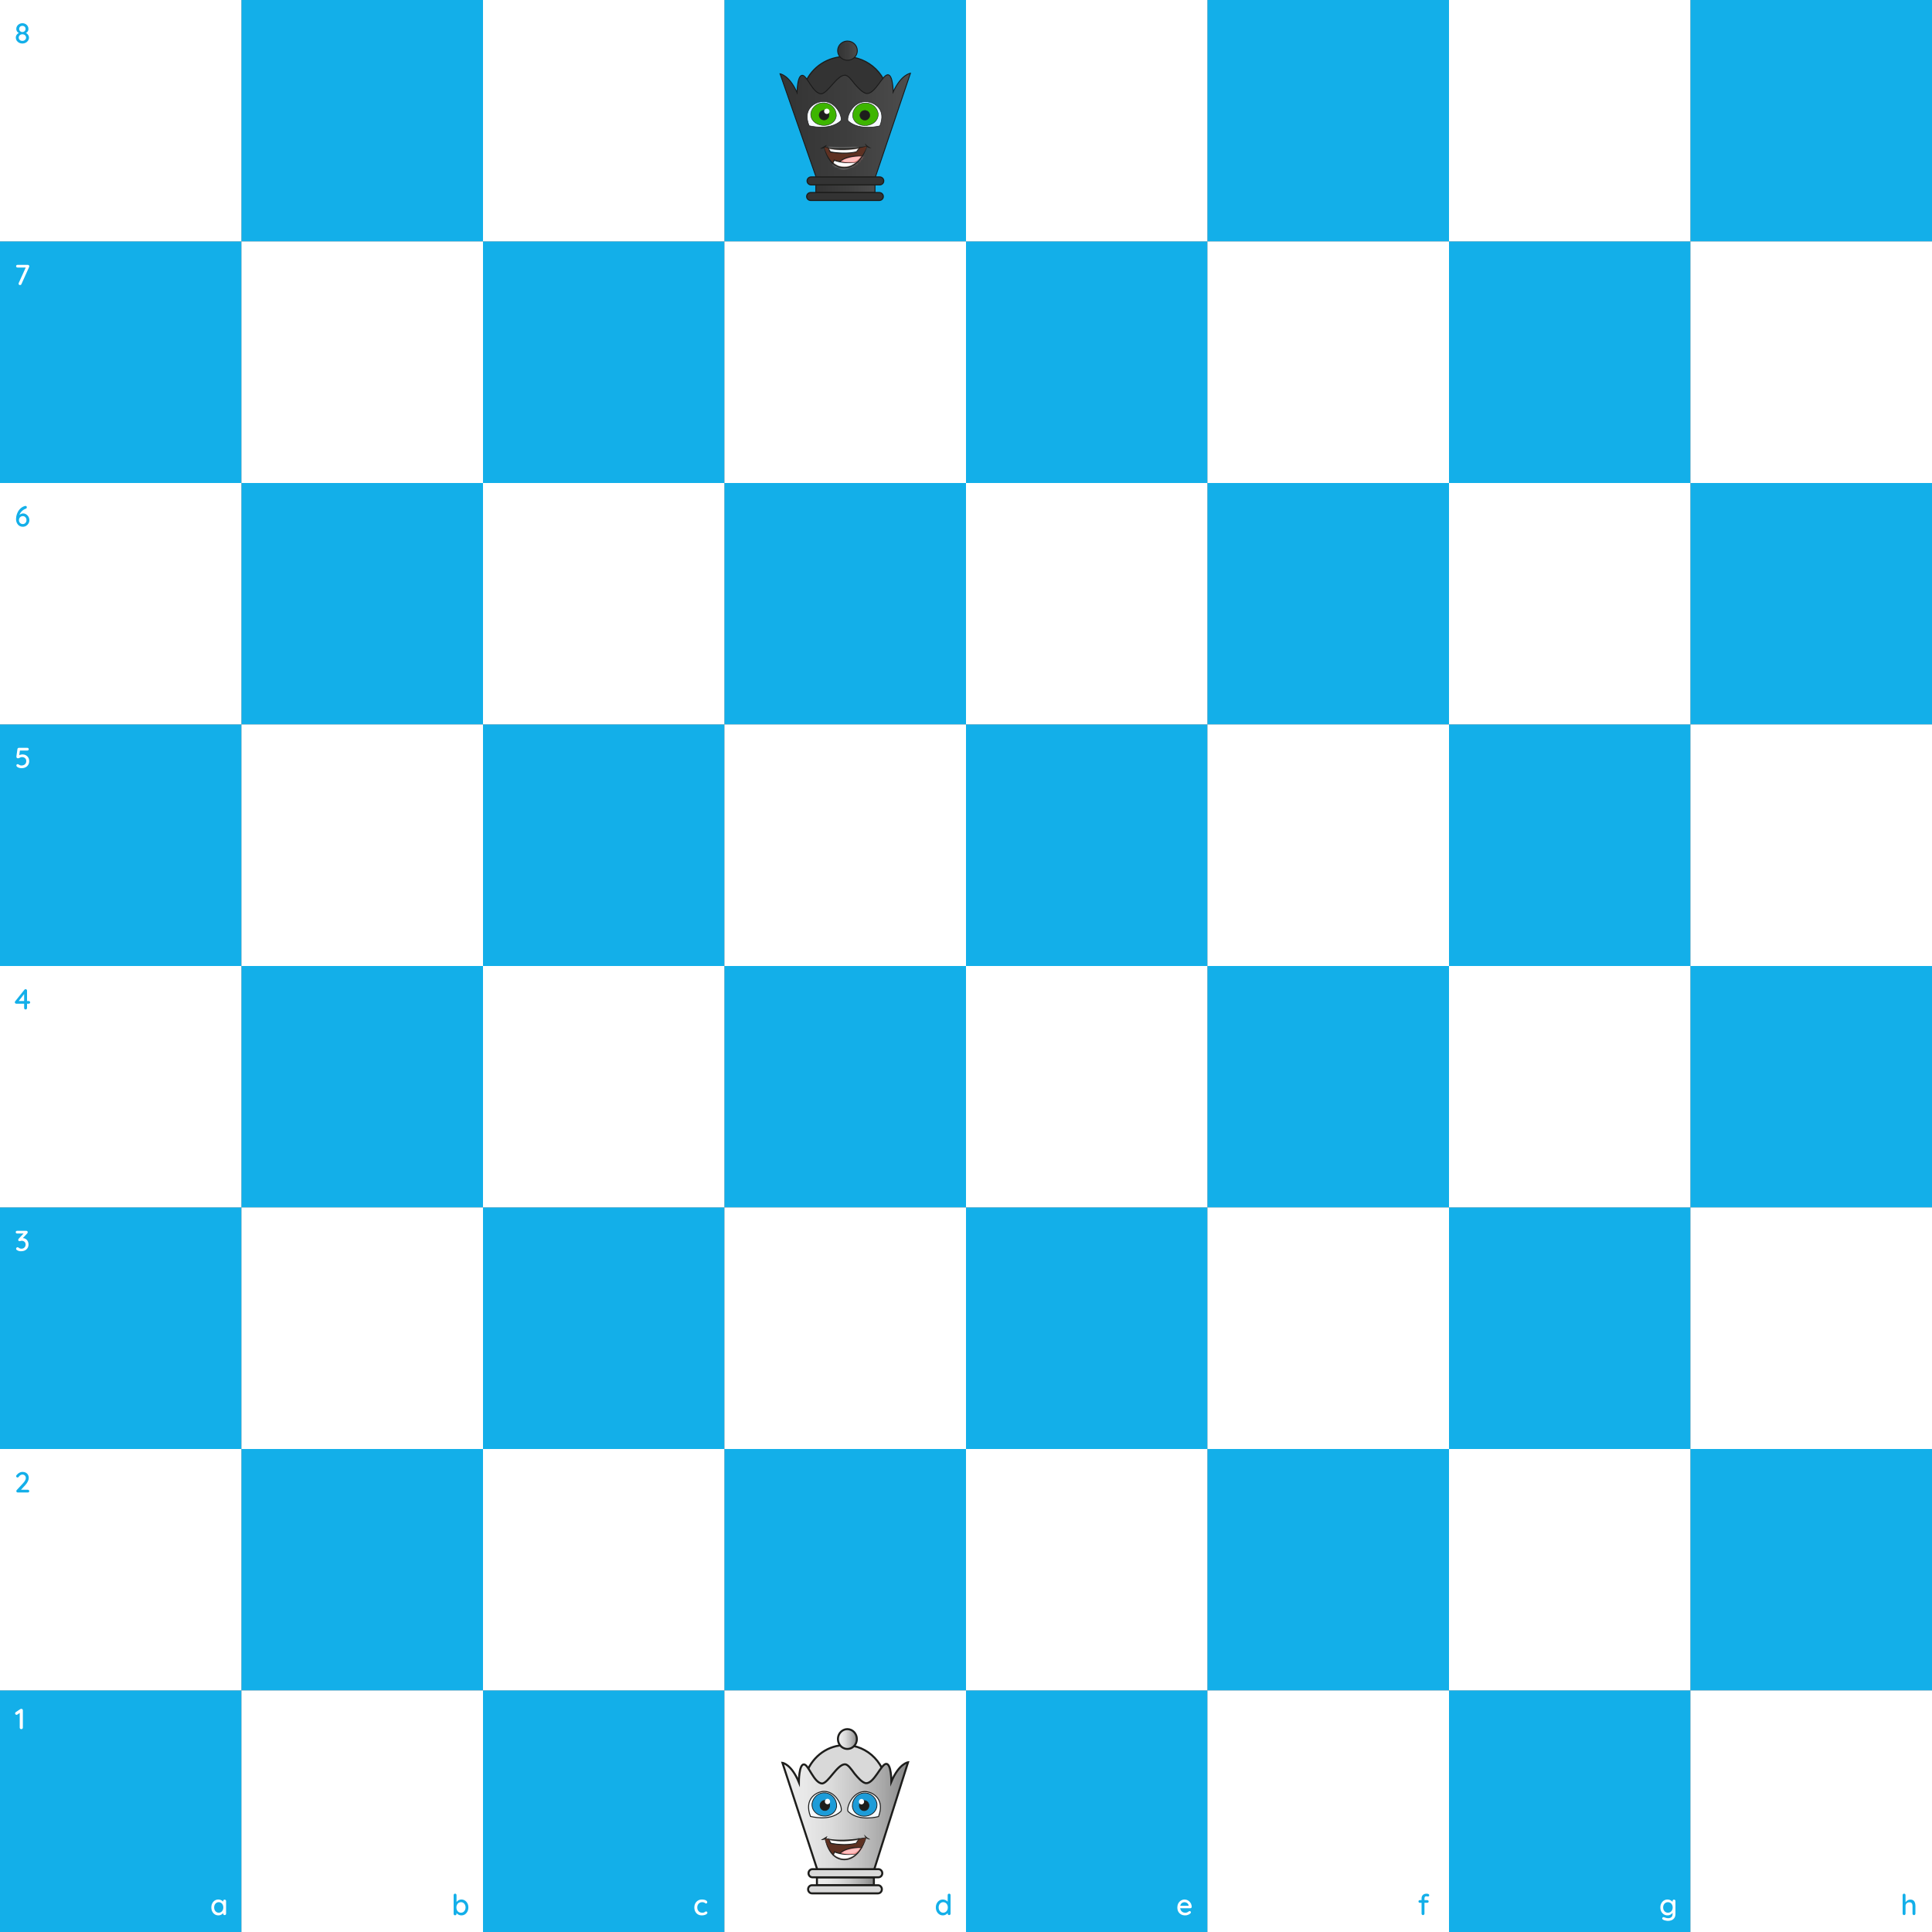 <svg width="800" height="800" viewBox="0 0 800 800" fill="none" xmlns="http://www.w3.org/2000/svg">
<rect x="0" y="0" width="800" height="800" fill="#808080" stroke="none"/>
<rect width="100" height="100" fill="white"/>
<rect width="100" height="100" transform="translate(100)" fill="#13AFE9"/>
<rect width="100" height="100" transform="translate(200)" fill="white"/>
<rect width="100" height="100" transform="translate(300)" fill="#13AFE9"/>
<path d="M367.897 40.925C367.897 44.388 366.847 47.772 364.881 50.651C362.914 53.53 360.119 55.774 356.849 57.099C353.579 58.424 349.981 58.771 346.51 58.096C343.038 57.42 339.85 55.753 337.347 53.304C334.844 50.856 333.14 47.736 332.449 44.34C331.759 40.944 332.113 37.424 333.468 34.225C334.822 31.026 337.116 28.292 340.059 26.368C343.002 24.445 346.462 23.418 350.001 23.418C352.351 23.418 354.678 23.871 356.85 24.75C359.021 25.63 360.994 26.92 362.655 28.545C364.317 30.171 365.635 32.101 366.535 34.225C367.434 36.349 367.897 38.626 367.897 40.925Z" fill="#333333" stroke="#1D1D1B" stroke-width="0.486" stroke-miterlimit="10"/>
<path d="M377 30.328C377 30.328 373.145 30.773 369.833 38.109C369.833 38.109 369.833 30.95 367.629 30.95C365.425 30.95 362.41 38.959 358.836 38.73C357.224 38.429 355.574 36.65 354.025 34.912C352.51 32.993 351.125 31.081 349.814 31.126C346.488 31.24 342.793 38.598 340.058 38.857C336.465 38.64 334.214 31.17 332.219 31.17C330.051 31.17 330.051 38.336 330.051 38.336C326.796 30.998 323 30.555 323 30.555L338.184 74.072H362.225L377 30.328Z" fill="url(#paint0_linear_2425_6965)" stroke="#1A1A1A" stroke-width="0.383" stroke-miterlimit="10"/>
<path d="M354.992 20.98C354.991 21.766 354.752 22.535 354.305 23.188C353.858 23.842 353.223 24.351 352.481 24.652C351.738 24.953 350.92 25.031 350.132 24.877C349.344 24.724 348.62 24.345 348.051 23.788C347.483 23.232 347.096 22.524 346.939 21.752C346.783 20.981 346.863 20.182 347.171 19.455C347.478 18.729 347.999 18.108 348.668 17.671C349.336 17.233 350.122 17 350.926 17C351.46 17 351.989 17.103 352.482 17.303C352.976 17.503 353.424 17.796 353.802 18.166C354.179 18.535 354.479 18.974 354.683 19.457C354.887 19.94 354.992 20.457 354.992 20.98Z" fill="url(#paint1_linear_2425_6965)" stroke="#1A1A1A" stroke-width="0.383" stroke-miterlimit="10"/>
<path d="M362.315 76.547H337.824V79.73H362.315V76.547Z" fill="url(#paint2_linear_2425_6965)" stroke="#1A1A1A" stroke-width="0.383" stroke-miterlimit="10"/>
<path d="M365.929 74.91C365.929 75.125 365.887 75.338 365.803 75.536C365.719 75.735 365.596 75.915 365.441 76.067C365.286 76.219 365.102 76.339 364.899 76.422C364.697 76.504 364.479 76.546 364.26 76.546H335.879C335.66 76.546 335.442 76.504 335.239 76.422C335.037 76.339 334.852 76.219 334.697 76.067C334.542 75.915 334.419 75.735 334.335 75.536C334.251 75.338 334.208 75.125 334.208 74.91C334.208 74.477 334.384 74.061 334.698 73.755C335.011 73.448 335.436 73.276 335.879 73.276H364.259C364.478 73.276 364.695 73.319 364.898 73.401C365.1 73.483 365.285 73.603 365.44 73.755C365.595 73.907 365.718 74.087 365.801 74.285C365.885 74.483 365.928 74.696 365.928 74.91H365.929Z" fill="#333333" stroke="#1D1D1B" stroke-width="0.486" stroke-miterlimit="10"/>
<path d="M365.748 81.367C365.748 81.801 365.572 82.216 365.258 82.522C364.945 82.828 364.52 83 364.077 83H335.699C335.479 83.001 335.262 82.958 335.059 82.876C334.857 82.794 334.672 82.674 334.517 82.522C334.362 82.371 334.239 82.191 334.155 81.993C334.071 81.794 334.027 81.582 334.027 81.367C334.027 81.153 334.07 80.94 334.154 80.741C334.238 80.543 334.361 80.362 334.516 80.21C334.671 80.058 334.856 79.938 335.058 79.856C335.261 79.773 335.479 79.731 335.699 79.731H364.076C364.296 79.731 364.513 79.774 364.716 79.856C364.919 79.938 365.103 80.058 365.259 80.21C365.414 80.362 365.537 80.543 365.621 80.741C365.705 80.94 365.749 81.153 365.748 81.367Z" fill="#333333" stroke="#1D1D1B" stroke-width="0.486" stroke-miterlimit="10"/>
<path d="M335.04 52.057C335.04 52.057 343.334 54.274 348.086 50.077C349.182 49.11 346.304 41.233 340.033 42.088C337.448 42.44 332.213 45.058 335.04 52.057Z" fill="#F5FAFF" stroke="#1D1D1B" stroke-width="0.236" stroke-miterlimit="10"/>
<path d="M346.299 47.959C346.001 50.611 343.373 52.216 340.454 51.903C337.534 51.59 335.442 49.477 335.738 46.825C335.983 45.531 336.719 44.377 337.798 43.592C338.877 42.808 340.219 42.451 341.555 42.594C342.892 42.738 344.123 43.37 345.003 44.364C345.883 45.358 346.346 46.642 346.299 47.956V47.959Z" fill="#3DB500" stroke="#1D1E1C" stroke-width="0.182" stroke-miterlimit="10"/>
<path d="M343.268 47.987C343.204 48.382 343.021 48.748 342.744 49.041C342.466 49.334 342.106 49.54 341.709 49.633C341.312 49.726 340.896 49.702 340.513 49.563C340.13 49.425 339.798 49.178 339.558 48.855C339.319 48.531 339.182 48.146 339.167 47.747C339.151 47.348 339.256 46.953 339.47 46.613C339.684 46.272 339.996 46.001 340.366 45.834C340.737 45.667 341.15 45.612 341.554 45.675C341.821 45.716 342.078 45.809 342.309 45.948C342.541 46.087 342.741 46.269 342.901 46.483C343.06 46.698 343.174 46.941 343.237 47.2C343.3 47.458 343.311 47.725 343.268 47.987Z" fill="#1D1E1C" stroke="#1D1E1C" stroke-width="0.182" stroke-miterlimit="10"/>
<path d="M343.48 46.261C343.445 46.475 343.346 46.675 343.195 46.835C343.044 46.994 342.849 47.107 342.632 47.157C342.416 47.208 342.19 47.195 341.981 47.12C341.773 47.045 341.592 46.911 341.461 46.735C341.33 46.559 341.256 46.349 341.247 46.132C341.238 45.915 341.295 45.7 341.411 45.515C341.527 45.329 341.697 45.182 341.899 45.09C342.101 44.999 342.325 44.969 342.545 45.003C342.691 45.025 342.831 45.075 342.957 45.151C343.083 45.226 343.192 45.325 343.279 45.442C343.366 45.559 343.428 45.691 343.463 45.832C343.497 45.972 343.503 46.118 343.48 46.261Z" fill="white"/>
<path d="M364.32 52.115C364.32 52.115 356.024 54.331 351.273 50.135C350.178 49.167 353.056 41.291 359.326 42.145C361.909 42.497 367.143 45.117 364.32 52.115Z" fill="#F5FAFF" stroke="#1D1D1B" stroke-width="0.236" stroke-miterlimit="10"/>
<path d="M353.059 48.017C353.356 50.67 355.983 52.272 358.9 51.959C361.818 51.646 363.912 49.534 363.623 46.881C363.378 45.588 362.642 44.433 361.563 43.649C360.484 42.864 359.142 42.508 357.806 42.651C356.469 42.794 355.238 43.426 354.358 44.421C353.478 45.415 353.015 46.698 353.062 48.013L353.059 48.017Z" fill="#3DB500" stroke="#1D1E1C" stroke-width="0.182" stroke-miterlimit="10"/>
<path d="M356.086 48.05C356.15 48.444 356.333 48.811 356.61 49.104C356.888 49.398 357.248 49.604 357.645 49.697C358.042 49.789 358.459 49.765 358.842 49.627C359.225 49.488 359.557 49.242 359.797 48.918C360.037 48.595 360.174 48.209 360.19 47.81C360.205 47.411 360.1 47.016 359.887 46.675C359.673 46.335 359.361 46.064 358.99 45.896C358.619 45.729 358.206 45.673 357.803 45.736C357.535 45.778 357.278 45.87 357.046 46.009C356.815 46.148 356.614 46.33 356.455 46.545C356.295 46.76 356.181 47.003 356.117 47.261C356.054 47.52 356.044 47.787 356.086 48.05Z" fill="#1D1E1C" stroke="#1D1E1C" stroke-width="0.182" stroke-miterlimit="10"/>
<path d="M341.176 60.725C341.176 60.725 346.875 63.156 359.063 60.525C359.063 60.525 356.336 69.445 349.567 69.435C342.797 69.426 341.176 60.725 341.176 60.725Z" fill="#5E3122"/>
<mask id="mask0_2425_6965" style="mask-type:luminance" maskUnits="userSpaceOnUse" x="341" y="60" width="19" height="10">
<path d="M341.18 60.725C341.18 60.725 342.799 69.427 349.57 69.436C356.342 69.446 359.067 60.526 359.067 60.526C346.879 63.156 341.18 60.726 341.18 60.726" fill="white"/>
</mask>
<g mask="url(#mask0_2425_6965)">
<path d="M342.885 60.655C343.051 61.465 343.38 62.234 343.853 62.917C343.853 62.917 349.808 64.088 354.686 62.848C355.194 62.227 355.638 61.558 356.011 60.851C356.225 60.244 342.884 60.652 342.884 60.652" fill="#E0E0E0"/>
<path d="M342.955 60.7C343.079 61.071 343.225 61.434 343.393 61.788C343.436 61.883 343.484 61.971 343.531 62.061C343.555 62.105 343.582 62.149 343.607 62.193C343.632 62.237 343.658 62.279 343.686 62.322C343.714 62.365 343.738 62.407 343.767 62.446C343.796 62.484 343.825 62.527 343.855 62.563L343.951 62.669L344.047 62.759L343.91 62.688C344.125 62.73 344.35 62.77 344.57 62.805C344.789 62.84 345.015 62.874 345.238 62.904C345.46 62.934 345.685 62.961 345.912 62.99C346.14 63.019 346.36 63.039 346.587 63.061C346.813 63.084 347.036 63.101 347.262 63.121C347.487 63.141 347.712 63.153 347.936 63.167L348.274 63.188L348.614 63.199C348.839 63.206 349.064 63.221 349.288 63.218H349.963C350.189 63.218 350.413 63.206 350.638 63.2C350.751 63.2 350.864 63.2 350.977 63.189L351.315 63.167C351.54 63.151 351.764 63.144 351.99 63.119L352.664 63.045C352.777 63.037 352.886 63.018 352.997 62.999L353.33 62.949L353.662 62.896C353.775 62.88 353.883 62.852 353.992 62.829L354.647 62.689L354.551 62.75C354.743 62.513 354.927 62.267 355.108 62.022L355.373 61.65C355.454 61.525 355.545 61.4 355.618 61.273L355.734 61.084C355.772 61.021 355.796 60.957 355.831 60.896L355.852 60.849L355.864 60.823L355.871 60.812C355.877 60.791 355.865 60.834 355.871 60.828V60.819C355.871 60.813 355.871 60.819 355.871 60.833V60.86L355.884 60.886L355.891 60.898L355.877 60.89C355.812 60.865 355.745 60.847 355.677 60.834C355.36 60.782 355.04 60.747 354.719 60.73C354.067 60.685 353.411 60.665 352.754 60.649C352.097 60.633 351.441 60.627 350.785 60.622C348.183 60.609 345.571 60.644 342.965 60.698M342.893 60.603C345.522 60.509 348.151 60.437 350.783 60.415C351.441 60.409 352.101 60.408 352.759 60.415C353.417 60.421 354.075 60.433 354.737 60.468C355.072 60.479 355.406 60.511 355.738 60.562C355.832 60.577 355.923 60.6 356.012 60.633C356.042 60.648 356.071 60.665 356.098 60.684C356.119 60.701 356.137 60.72 356.151 60.742C356.161 60.758 356.168 60.775 356.173 60.793C356.176 60.806 356.178 60.82 356.178 60.834C356.179 60.844 356.179 60.853 356.178 60.863V60.871C356.178 60.871 356.166 60.913 356.171 60.897L356.165 60.911L356.152 60.938L356.126 60.994C356.093 61.065 356.064 61.145 356.025 61.211L355.91 61.414C355.832 61.552 355.745 61.677 355.661 61.81L355.398 62.187C355.218 62.44 355.034 62.69 354.844 62.936L354.807 62.984L354.747 62.997L354.073 63.151C353.961 63.176 353.851 63.206 353.738 63.223L353.399 63.281L353.06 63.338C352.947 63.357 352.833 63.377 352.72 63.39L352.036 63.473C351.809 63.502 351.579 63.513 351.35 63.532L351.007 63.559C350.892 63.568 350.777 63.571 350.665 63.575C350.435 63.585 350.207 63.595 349.976 63.602L349.286 63.608C349.057 63.608 348.828 63.601 348.598 63.599L348.256 63.592L347.911 63.577C347.683 63.565 347.453 63.557 347.226 63.538C346.998 63.52 346.767 63.51 346.542 63.49C346.316 63.471 346.084 63.45 345.855 63.425C345.627 63.401 345.4 63.377 345.173 63.348C344.947 63.319 344.718 63.289 344.491 63.254C344.263 63.218 344.039 63.184 343.806 63.142L343.723 63.127L343.67 63.073L343.553 62.925L343.457 62.775C343.429 62.725 343.405 62.675 343.379 62.624C343.353 62.573 343.332 62.524 343.309 62.474C343.286 62.424 343.268 62.374 343.247 62.322C343.227 62.27 343.211 62.223 343.193 62.171C343.16 62.071 343.127 61.969 343.097 61.87C342.984 61.469 342.897 61.063 342.835 60.652L342.827 60.598L342.893 60.603Z" fill="#1D1D1B"/>
<path d="M358.431 64.784C355.781 64.373 353.069 64.573 350.512 65.37C345.914 66.899 346.142 70.461 346.142 70.461C346.142 70.461 355.17 71.632 358.431 64.784Z" fill="#FF9C9C"/>
<path d="M358.355 64.825C358.057 64.793 357.753 64.771 357.454 64.758C357.131 64.738 356.806 64.732 356.483 64.731C356.16 64.729 355.837 64.731 355.519 64.745C355.201 64.759 354.875 64.774 354.555 64.801C354.235 64.829 353.916 64.859 353.598 64.904C353.28 64.949 352.964 64.993 352.649 65.05C352.334 65.108 352.025 65.179 351.716 65.25C351.407 65.321 351.098 65.408 350.798 65.506C350.724 65.528 350.641 65.553 350.577 65.574L350.35 65.656C350.193 65.706 350.055 65.768 349.912 65.824C349.769 65.881 349.628 65.951 349.486 66.013C349.343 66.075 349.209 66.151 349.075 66.227C348.542 66.521 348.055 66.889 347.63 67.32C347.424 67.534 347.235 67.764 347.064 68.006C346.73 68.492 346.483 69.03 346.333 69.597C346.259 69.88 346.215 70.169 346.2 70.46L346.157 70.416C346.458 70.453 346.767 70.471 347.075 70.483C347.382 70.495 347.689 70.496 347.996 70.489C348.611 70.477 349.225 70.433 349.836 70.355C351.05 70.205 352.238 69.897 353.368 69.439C354.477 68.988 355.494 68.344 356.37 67.539C356.584 67.34 356.787 67.13 356.979 66.912C357.172 66.695 357.349 66.468 357.52 66.239C357.691 66.01 357.847 65.768 357.989 65.521C358.124 65.294 358.245 65.062 358.359 64.828M358.485 64.805C358.359 65.061 358.229 65.319 358.08 65.564C357.931 65.809 357.774 66.053 357.606 66.291C357.437 66.528 357.256 66.755 357.059 66.973C356.866 67.194 356.66 67.406 356.442 67.605C355.558 68.418 354.531 69.068 353.411 69.525C352.27 69.987 351.071 70.298 349.845 70.448C349.232 70.527 348.614 70.572 347.996 70.583C347.686 70.59 347.377 70.588 347.066 70.577C346.754 70.566 346.447 70.548 346.138 70.51H346.097V70.47C346.075 70.169 346.089 69.867 346.142 69.569C346.19 69.269 346.269 68.975 346.377 68.69C346.596 68.108 346.923 67.57 347.341 67.104C347.555 66.867 347.788 66.647 348.036 66.444C348.165 66.345 348.292 66.245 348.427 66.156C348.562 66.067 348.701 65.98 348.839 65.894C348.977 65.808 349.128 65.734 349.271 65.658C349.414 65.583 349.56 65.51 349.717 65.448C349.874 65.386 350.028 65.318 350.177 65.267L350.405 65.186C350.49 65.154 350.562 65.133 350.641 65.108C350.954 65.008 351.273 64.919 351.59 64.837C351.907 64.755 352.233 64.693 352.558 64.641C352.884 64.589 353.209 64.535 353.538 64.504C353.866 64.473 354.196 64.444 354.525 64.427C354.855 64.41 355.184 64.411 355.512 64.414C355.841 64.416 356.172 64.433 356.499 64.456C356.827 64.479 357.153 64.517 357.479 64.562C357.804 64.606 358.124 64.665 358.442 64.742L358.505 64.757L358.485 64.805Z" fill="#1D1D1B"/>
<path d="M344.414 68.608C344.414 68.608 345.295 66.556 345.417 66.324C348.781 67.543 352.441 67.745 355.923 66.905C354.416 68.63 352.386 69.84 350.128 70.36C349.103 70.553 348.044 70.494 347.047 70.188C346.051 69.882 345.147 69.339 344.418 68.608" fill="#E0E0E0"/>
<path d="M344.36 68.619L344.774 67.414L345.194 66.228L345.263 66.039L345.526 66.121C345.713 66.199 345.92 66.279 346.124 66.347C346.328 66.415 346.538 66.481 346.745 66.546C346.952 66.611 347.163 66.667 347.377 66.72C347.591 66.773 347.8 66.829 348.017 66.871C348.234 66.912 348.444 66.965 348.663 67L349.315 67.106L349.971 67.188C350.19 67.216 350.411 67.226 350.63 67.246L350.959 67.271L351.292 67.283C351.513 67.283 351.736 67.302 351.957 67.298L352.62 67.285C352.842 67.285 353.062 67.26 353.282 67.246L353.613 67.214C353.725 67.206 353.834 67.199 353.944 67.182L354.603 67.093C354.824 67.07 355.04 67.023 355.258 66.981L355.909 66.856L356.052 66.827L355.964 66.929C355.791 67.132 355.609 67.324 355.418 67.508C355.227 67.692 355.032 67.875 354.826 68.048C354.73 68.138 354.62 68.22 354.517 68.305C354.414 68.39 354.304 68.47 354.195 68.549C353.982 68.714 353.753 68.862 353.53 69.012C353.306 69.162 353.068 69.301 352.822 69.424C352.702 69.487 352.584 69.558 352.459 69.612L352.084 69.786C352.021 69.816 351.957 69.843 351.891 69.867L351.699 69.942L351.506 70.018L351.409 70.055L351.313 70.088C351.05 70.177 350.782 70.252 350.511 70.315C350.374 70.345 350.241 70.379 350.101 70.409C349.96 70.439 349.829 70.458 349.687 70.472C349.408 70.507 349.126 70.523 348.845 70.521C348.564 70.519 348.283 70.497 348.004 70.457C347.728 70.417 347.454 70.358 347.185 70.281C346.917 70.205 346.654 70.111 346.4 69.998C346.146 69.889 345.9 69.765 345.662 69.626C345.428 69.487 345.203 69.334 344.988 69.169C344.772 69.006 344.57 68.827 344.382 68.633L344.36 68.619ZM344.481 68.598C344.657 68.78 344.847 68.948 345.05 69.1C345.263 69.264 345.486 69.414 345.717 69.549C345.951 69.686 346.192 69.809 346.441 69.917C346.691 70.027 346.949 70.119 347.212 70.193C347.477 70.268 347.747 70.326 348.02 70.367C348.567 70.445 349.122 70.45 349.67 70.382C349.806 70.37 349.943 70.341 350.08 70.32C350.218 70.298 350.349 70.258 350.483 70.23C350.751 70.168 351.015 70.092 351.275 70.004L351.371 69.972L351.467 69.936L351.66 69.861L351.853 69.786C351.916 69.763 351.979 69.736 352.04 69.707L352.41 69.534C352.536 69.481 352.651 69.409 352.771 69.346C353.013 69.222 353.239 69.076 353.471 68.937C353.703 68.799 353.92 68.64 354.131 68.478C354.24 68.4 354.346 68.321 354.449 68.234C354.552 68.147 354.658 68.069 354.759 67.982C354.959 67.81 355.156 67.632 355.344 67.448C355.532 67.263 355.715 67.07 355.882 66.874L355.938 66.948L355.288 67.097C355.072 67.146 354.855 67.202 354.633 67.231L353.972 67.342C353.863 67.363 353.751 67.375 353.641 67.385L353.305 67.42C353.084 67.442 352.86 67.476 352.631 67.483L351.956 67.517C351.73 67.53 351.507 67.517 351.281 67.525H350.945L350.609 67.509C350.385 67.498 350.159 67.496 349.934 67.474L349.259 67.414L348.585 67.326C348.362 67.298 348.14 67.252 347.92 67.218C347.699 67.183 347.477 67.128 347.257 67.085C347.038 67.041 346.818 66.982 346.601 66.93C346.384 66.878 346.166 66.814 345.953 66.742C345.845 66.709 345.738 66.674 345.631 66.638C345.524 66.601 345.418 66.564 345.305 66.521L345.636 66.412L345.042 67.505L344.753 68.059L344.481 68.598Z" fill="#1D1D1B"/>
</g>
<path d="M358.186 59.369L358.209 59.402C358.225 59.419 358.246 59.449 358.277 59.484C358.308 59.519 358.343 59.56 358.385 59.609C358.427 59.657 358.472 59.709 358.525 59.763C358.578 59.818 358.638 59.876 358.695 59.939C358.753 60.001 358.819 60.062 358.888 60.121C358.958 60.181 359.029 60.246 359.107 60.31C359.185 60.374 359.263 60.428 359.341 60.488C359.38 60.519 359.42 60.547 359.463 60.572C359.504 60.6 359.544 60.627 359.586 60.653C359.667 60.707 359.752 60.753 359.83 60.805C359.908 60.857 359.995 60.894 360.07 60.94C360.145 60.986 360.224 61.018 360.29 61.058C360.357 61.097 360.424 61.136 360.483 61.161C360.542 61.187 360.595 61.219 360.636 61.243C360.683 61.267 360.727 61.293 360.77 61.322C360.77 61.322 360.714 61.328 360.613 61.33C360.563 61.33 360.501 61.33 360.429 61.33C360.351 61.327 360.272 61.318 360.195 61.304C360.153 61.297 360.108 61.291 360.062 61.281C360.014 61.274 359.967 61.263 359.921 61.247C359.825 61.219 359.729 61.19 359.632 61.153C359.536 61.116 359.432 61.059 359.333 61.007C359.236 60.949 359.142 60.886 359.051 60.818C358.962 60.75 358.879 60.676 358.8 60.597C358.759 60.557 358.721 60.52 358.686 60.481L358.589 60.36C358.525 60.279 358.475 60.193 358.425 60.117C358.382 60.042 358.343 59.964 358.309 59.885C358.281 59.819 358.257 59.751 358.238 59.682C358.219 59.619 358.211 59.563 358.202 59.518C358.193 59.471 358.189 59.422 358.19 59.374" fill="#1D1D1B"/>
<path d="M342.305 59.99C342.3 60.038 342.289 60.085 342.272 60.13C342.256 60.182 342.237 60.233 342.213 60.282C342.185 60.346 342.153 60.409 342.117 60.47C342.072 60.541 342.023 60.609 341.969 60.674C341.909 60.745 341.844 60.814 341.776 60.878C341.702 60.947 341.623 61.01 341.539 61.067C341.453 61.13 341.363 61.187 341.267 61.236C341.08 61.338 340.882 61.419 340.676 61.476L340.602 61.498C340.578 61.498 340.552 61.506 340.527 61.512C340.479 61.52 340.431 61.532 340.384 61.538C340.296 61.553 340.208 61.562 340.119 61.564C340.043 61.568 339.968 61.568 339.892 61.564C339.825 61.556 339.764 61.547 339.717 61.541C339.67 61.536 339.631 61.526 339.606 61.521L339.565 61.513L339.599 61.491C339.621 61.478 339.654 61.457 339.696 61.435C339.737 61.412 339.783 61.384 339.839 61.356C339.895 61.329 339.955 61.291 340.021 61.262C340.088 61.233 340.159 61.191 340.232 61.15C340.306 61.108 340.384 61.074 340.46 61.029C340.536 60.985 340.621 60.947 340.697 60.896C340.773 60.845 340.862 60.809 340.941 60.76C340.98 60.737 341.023 60.712 341.062 60.692C341.102 60.672 341.141 60.642 341.183 60.621C341.262 60.575 341.34 60.527 341.417 60.483C341.457 60.464 341.493 60.439 341.53 60.416C341.568 60.398 341.605 60.377 341.641 60.354C341.714 60.314 341.785 60.273 341.849 60.236C341.912 60.2 341.977 60.167 342.032 60.142L342.178 60.066C342.22 60.044 342.255 60.029 342.275 60.016L342.311 59.999" fill="#1D1D1B"/>
<path d="M341.197 60.681C341.289 60.711 341.377 60.732 341.467 60.759L341.738 60.824C341.917 60.868 342.102 60.905 342.284 60.945L342.834 61.044C343.018 61.078 343.204 61.099 343.387 61.129L343.664 61.172L343.943 61.204L344.498 61.269C344.871 61.304 345.243 61.336 345.614 61.363C345.989 61.379 346.361 61.406 346.733 61.425C347.105 61.445 347.481 61.435 347.855 61.449C348.042 61.456 348.229 61.449 348.417 61.449L348.977 61.442L349.539 61.436L350.099 61.413C350.473 61.397 350.846 61.39 351.22 61.365C351.594 61.341 351.967 61.309 352.341 61.283C352.527 61.271 352.715 61.261 352.902 61.243L353.461 61.183L354.58 61.073C354.767 61.059 354.952 61.029 355.139 61.004L355.698 60.934C356.07 60.888 356.443 60.84 356.816 60.795C357.189 60.749 357.559 60.681 357.931 60.628C358.303 60.575 358.677 60.522 359.052 60.472L359.141 60.46L359.116 60.531C358.968 61.055 358.789 61.571 358.58 62.075C358.375 62.58 358.148 63.08 357.897 63.571C357.644 64.063 357.366 64.543 357.064 65.008C356.758 65.481 356.423 65.936 356.062 66.371C355.695 66.809 355.294 67.218 354.864 67.596C354.424 67.983 353.947 68.328 353.441 68.626C352.924 68.933 352.369 69.176 351.791 69.349L351.57 69.413C351.498 69.437 351.425 69.456 351.351 69.471L350.9 69.565C350.75 69.593 350.595 69.606 350.444 69.627L350.215 69.656L349.984 69.665L349.755 69.674L349.639 69.68H349.508L349.064 69.66C348.909 69.653 348.755 69.637 348.603 69.612C348.448 69.598 348.294 69.574 348.142 69.541C347.539 69.427 346.956 69.233 346.407 68.964C345.871 68.701 345.37 68.374 344.916 67.99C344.474 67.615 344.071 67.2 343.711 66.749C343.359 66.308 343.043 65.841 342.765 65.352C342.492 64.869 342.247 64.372 342.034 63.862C341.823 63.357 341.641 62.841 341.487 62.316C341.33 61.796 341.207 61.266 341.12 60.73L341.106 60.65L341.197 60.681ZM341.256 60.812C341.382 61.3 341.54 61.783 341.713 62.258C341.897 62.767 342.108 63.266 342.344 63.753C342.576 64.244 342.836 64.721 343.126 65.181C343.412 65.643 343.732 66.084 344.084 66.501C344.44 66.917 344.833 67.302 345.257 67.652C345.686 68.003 346.158 68.3 346.662 68.537C347.166 68.781 347.703 68.957 348.257 69.058C348.533 69.106 348.812 69.141 349.092 69.162L349.537 69.18H349.578C349.593 69.18 349.567 69.18 349.572 69.18H349.632H349.739L349.951 69.171L350.164 69.163L350.376 69.138C350.517 69.119 350.659 69.109 350.797 69.082L351.211 68.998C351.28 68.984 351.349 68.967 351.416 68.947L351.619 68.886C352.158 68.726 352.676 68.504 353.162 68.226C353.646 67.951 354.103 67.632 354.526 67.272C354.947 66.914 355.342 66.529 355.711 66.119C356.072 65.706 356.412 65.275 356.729 64.828C357.048 64.383 357.338 63.918 357.612 63.45C357.887 62.981 358.141 62.498 358.377 62.006C358.495 61.761 358.604 61.513 358.711 61.265C358.818 61.017 358.924 60.764 359.016 60.511L359.078 60.569C358.715 60.666 358.35 60.76 357.985 60.852C357.622 60.947 357.255 61.03 356.888 61.119C356.518 61.194 356.147 61.264 355.778 61.336C355.409 61.407 355.035 61.484 354.659 61.539L353.535 61.701L352.971 61.776C352.778 61.799 352.594 61.816 352.404 61.834C352.026 61.87 351.646 61.908 351.27 61.939C350.893 61.97 350.509 61.98 350.128 61.998L349.558 62.026C349.365 62.026 349.177 62.026 348.987 62.026H348.415C348.222 62.026 348.029 62.026 347.842 62.018C347.457 62.004 347.081 61.983 346.7 61.962C346.315 61.927 345.94 61.898 345.559 61.857C345.178 61.817 344.805 61.753 344.429 61.695L343.868 61.589L343.588 61.534L343.311 61.469C343.126 61.425 342.941 61.381 342.757 61.331C342.574 61.281 342.393 61.227 342.212 61.172C342.031 61.117 341.852 61.052 341.674 60.983L341.413 60.879L341.255 60.807" fill="#1D1D1B"/>
<path d="M345.62 66.736C345.62 66.736 348.57 68.177 353.852 67.482C352.812 68.249 351.565 68.702 350.266 68.788C349.392 68.895 348.506 68.826 347.661 68.585C346.815 68.345 346.029 67.938 345.351 67.39L345.62 66.736Z" fill="white"/>
<path d="M344.112 62.614C344.112 62.614 343.691 61.982 343.608 61.792C347.38 62.471 351.249 62.456 355.015 61.745L354.437 62.565C351.027 63.183 347.531 63.199 344.115 62.614" fill="white"/>
<path d="M356.275 64.925C356.155 64.68 349.631 65.575 349.097 66.583C348.778 67.187 353.641 66.949 354.334 66.615C355.027 66.281 356.439 65.269 356.274 64.926" fill="#FFC0C0"/>
<rect width="100" height="100" transform="translate(400)" fill="white"/>
<rect width="100" height="100" transform="translate(500)" fill="#13AFE9"/>
<rect width="100" height="100" transform="translate(600)" fill="white"/>
<rect width="100" height="100" transform="translate(700)" fill="#13AFE9"/>
<rect width="100" height="100" transform="translate(0 100)" fill="#13AFE9"/>
<rect width="100" height="100" transform="translate(100 100)" fill="white"/>
<rect width="100" height="100" transform="translate(200 100)" fill="#13AFE9"/>
<rect width="100" height="100" transform="translate(300 100)" fill="white"/>
<rect width="100" height="100" transform="translate(400 100)" fill="#13AFE9"/>
<rect width="100" height="100" transform="translate(500 100)" fill="white"/>
<rect width="100" height="100" transform="translate(600 100)" fill="#13AFE9"/>
<rect width="100" height="100" transform="translate(700 100)" fill="white"/>
<rect width="100" height="100" transform="translate(0 200)" fill="white"/>
<rect width="100" height="100" transform="translate(100 200)" fill="#13AFE9"/>
<rect width="100" height="100" transform="translate(200 200)" fill="white"/>
<rect width="100" height="100" transform="translate(300 200)" fill="#13AFE9"/>
<rect width="100" height="100" transform="translate(400 200)" fill="white"/>
<rect width="100" height="100" transform="translate(500 200)" fill="#13AFE9"/>
<rect width="100" height="100" transform="translate(600 200)" fill="white"/>
<rect width="100" height="100" transform="translate(700 200)" fill="#13AFE9"/>
<rect width="100" height="100" transform="translate(0 300)" fill="#13AFE9"/>
<rect width="100" height="100" transform="translate(100 300)" fill="white"/>
<rect width="100" height="100" transform="translate(200 300)" fill="#13AFE9"/>
<rect width="100" height="100" transform="translate(300 300)" fill="white"/>
<rect width="100" height="100" transform="translate(400 300)" fill="#13AFE9"/>
<rect width="100" height="100" transform="translate(500 300)" fill="white"/>
<rect width="100" height="100" transform="translate(600 300)" fill="#13AFE9"/>
<rect width="100" height="100" transform="translate(700 300)" fill="white"/>
<rect width="100" height="100" transform="translate(0 400)" fill="white"/>
<rect width="100" height="100" transform="translate(100 400)" fill="#13AFE9"/>
<rect width="100" height="100" transform="translate(200 400)" fill="white"/>
<rect width="100" height="100" transform="translate(300 400)" fill="#13AFE9"/>
<rect width="100" height="100" transform="translate(400 400)" fill="white"/>
<rect width="100" height="100" transform="translate(500 400)" fill="#13AFE9"/>
<rect width="100" height="100" transform="translate(600 400)" fill="white"/>
<rect width="100" height="100" transform="translate(700 400)" fill="#13AFE9"/>
<rect width="100" height="100" transform="translate(0 500)" fill="#13AFE9"/>
<rect width="100" height="100" transform="translate(100 500)" fill="white"/>
<rect width="100" height="100" transform="translate(200 500)" fill="#13AFE9"/>
<rect width="100" height="100" transform="translate(300 500)" fill="white"/>
<rect width="100" height="100" transform="translate(400 500)" fill="#13AFE9"/>
<rect width="100" height="100" transform="translate(500 500)" fill="white"/>
<rect width="100" height="100" transform="translate(600 500)" fill="#13AFE9"/>
<rect width="100" height="100" transform="translate(700 500)" fill="white"/>
<rect width="100" height="100" transform="translate(0 600)" fill="white"/>
<rect width="100" height="100" transform="translate(100 600)" fill="#13AFE9"/>
<rect width="100" height="100" transform="translate(200 600)" fill="white"/>
<rect width="100" height="100" transform="translate(300 600)" fill="#13AFE9"/>
<rect width="100" height="100" transform="translate(400 600)" fill="white"/>
<rect width="100" height="100" transform="translate(500 600)" fill="#13AFE9"/>
<rect width="100" height="100" transform="translate(600 600)" fill="white"/>
<rect width="100" height="100" transform="translate(700 600)" fill="#13AFE9"/>
<rect width="100" height="100" transform="translate(0 700)" fill="#13AFE9"/>
<rect width="100" height="100" transform="translate(100 700)" fill="white"/>
<rect width="100" height="100" transform="translate(200 700)" fill="#13AFE9"/>
<rect width="100" height="100" transform="translate(300 700)" fill="white"/>
<path d="M367.231 740.649C367.231 744.217 366.22 747.706 364.325 750.673C362.431 753.639 359.739 755.952 356.589 757.317C353.439 758.683 349.973 759.04 346.629 758.344C343.285 757.648 340.214 755.93 337.803 753.407C335.392 750.883 333.75 747.669 333.085 744.169C332.42 740.669 332.761 737.042 334.066 733.745C335.371 730.448 337.58 727.63 340.415 725.648C343.25 723.666 346.583 722.607 349.992 722.607C352.256 722.607 354.498 723.073 356.59 723.979C358.682 724.886 360.582 726.214 362.183 727.89C363.784 729.565 365.054 731.555 365.92 733.744C366.786 735.933 367.231 738.28 367.231 740.649Z" fill="#D9D9D9" stroke="#1D1D1B" stroke-width="0.833" stroke-miterlimit="10"/>
<path d="M376 729.732C376 729.732 372.285 730.189 369.099 737.748C369.099 737.748 369.099 730.37 366.98 730.37C364.862 730.37 361.953 738.622 358.512 738.386C356.96 738.077 355.37 736.243 353.879 734.456C352.419 732.478 351.086 730.509 349.822 730.555C346.62 730.673 343.061 738.253 340.427 738.517C336.968 738.293 334.799 730.597 332.878 730.597C330.79 730.597 330.79 737.975 330.79 737.975C327.657 730.416 324 729.959 324 729.959L338.622 774.798H361.775L376 729.732Z" fill="url(#paint3_linear_2425_6965)" stroke="#1D1D1B" stroke-width="0.833" stroke-miterlimit="10"/>
<path d="M354.805 720.1C354.805 720.911 354.575 721.703 354.145 722.377C353.714 723.051 353.102 723.576 352.387 723.887C351.671 724.197 350.884 724.278 350.124 724.12C349.364 723.961 348.667 723.571 348.119 722.998C347.571 722.425 347.198 721.694 347.047 720.899C346.896 720.104 346.973 719.28 347.27 718.531C347.566 717.782 348.068 717.142 348.712 716.691C349.356 716.241 350.113 716 350.887 716C351.402 716 351.911 716.106 352.387 716.312C352.862 716.518 353.294 716.82 353.658 717.201C354.022 717.581 354.31 718.033 354.507 718.531C354.704 719.028 354.805 719.562 354.805 720.1Z" fill="url(#paint4_linear_2425_6965)" stroke="#1D1D1B" stroke-width="0.833" stroke-miterlimit="10"/>
<path d="M361.856 777.351H338.271V780.629H361.856V777.351Z" fill="url(#paint5_linear_2425_6965)" stroke="#1D1D1B" stroke-width="0.833" stroke-miterlimit="10"/>
<path d="M365.337 775.665C365.338 775.886 365.297 776.105 365.216 776.31C365.135 776.514 365.017 776.7 364.868 776.857C364.719 777.013 364.541 777.137 364.346 777.222C364.151 777.307 363.942 777.351 363.73 777.351H336.399C336.188 777.351 335.978 777.307 335.783 777.223C335.587 777.138 335.41 777.014 335.26 776.857C335.111 776.7 334.992 776.514 334.911 776.31C334.831 776.105 334.789 775.886 334.789 775.665C334.789 775.218 334.959 774.79 335.261 774.474C335.563 774.158 335.972 773.98 336.399 773.98H363.73C363.941 773.98 364.151 774.024 364.346 774.109C364.541 774.193 364.718 774.317 364.867 774.474C365.017 774.63 365.135 774.816 365.216 775.02C365.296 775.225 365.338 775.444 365.337 775.665Z" fill="#D9D9D9" stroke="#1D1D1B" stroke-width="0.833" stroke-miterlimit="10"/>
<path d="M365.165 782.316C365.164 782.763 364.994 783.191 364.692 783.507C364.39 783.823 363.98 784 363.553 784H336.224C335.798 784 335.388 783.823 335.086 783.507C334.784 783.191 334.615 782.763 334.614 782.316C334.614 782.095 334.656 781.876 334.737 781.671C334.818 781.467 334.936 781.281 335.086 781.124C335.235 780.968 335.413 780.844 335.608 780.759C335.804 780.674 336.013 780.631 336.224 780.631H363.553C363.765 780.631 363.975 780.674 364.17 780.759C364.366 780.844 364.543 780.968 364.693 781.124C364.843 781.281 364.961 781.467 365.042 781.672C365.123 781.876 365.165 782.095 365.165 782.316Z" fill="#D9D9D9" stroke="#1D1D1B" stroke-width="0.833" stroke-miterlimit="10"/>
<path d="M335.588 752.12C335.588 752.12 343.576 754.403 348.151 750.078C349.21 749.082 346.434 740.966 340.395 741.847C337.907 742.211 332.866 744.908 335.588 752.12Z" fill="#F5FAFF" stroke="#1D1D1B" stroke-width="0.404" stroke-miterlimit="10"/>
<path d="M346.432 747.897C346.143 750.629 343.614 752.283 340.804 751.959C337.995 751.635 335.974 749.459 336.262 746.727C336.498 745.395 337.207 744.205 338.247 743.397C339.286 742.59 340.579 742.223 341.866 742.371C343.153 742.519 344.339 743.171 345.186 744.196C346.033 745.221 346.478 746.543 346.432 747.897Z" fill="#1D9CD8" stroke="#1D1E1C" stroke-width="0.311" stroke-miterlimit="10"/>
<path d="M343.516 747.926C343.454 748.333 343.279 748.711 343.011 749.013C342.744 749.315 342.397 749.527 342.015 749.623C341.632 749.719 341.231 749.694 340.863 749.551C340.494 749.408 340.173 749.154 339.942 748.821C339.711 748.488 339.58 748.091 339.565 747.679C339.55 747.268 339.651 746.861 339.857 746.51C340.063 746.159 340.363 745.88 340.721 745.708C341.078 745.536 341.476 745.479 341.864 745.543C342.385 745.63 342.852 745.93 343.162 746.377C343.471 746.824 343.599 747.381 343.516 747.926Z" fill="#1D1E1C" stroke="#1D1E1C" stroke-width="0.311" stroke-miterlimit="10"/>
<path d="M343.717 746.147C343.683 746.368 343.588 746.574 343.443 746.739C343.297 746.903 343.109 747.019 342.9 747.071C342.692 747.124 342.474 747.11 342.273 747.033C342.072 746.955 341.898 746.817 341.772 746.636C341.646 746.454 341.575 746.238 341.566 746.014C341.558 745.79 341.613 745.569 341.725 745.378C341.837 745.187 342 745.035 342.195 744.941C342.389 744.847 342.606 744.816 342.818 744.851C343.101 744.898 343.355 745.061 343.523 745.304C343.692 745.547 343.762 745.85 343.717 746.147Z" fill="white"/>
<path d="M363.789 752.18C363.789 752.18 355.796 754.464 351.224 750.14C350.17 749.143 352.942 741.028 358.98 741.909C361.471 742.27 366.511 744.972 363.789 752.18Z" fill="#F5FAFF" stroke="#1D1D1B" stroke-width="0.404" stroke-miterlimit="10"/>
<path d="M352.944 747.957C353.232 750.691 355.76 752.343 358.571 752.019C361.381 751.696 363.399 749.521 363.114 746.787C362.878 745.455 362.168 744.266 361.129 743.458C360.09 742.65 358.797 742.284 357.51 742.432C356.224 742.579 355.038 743.231 354.191 744.256C353.344 745.28 352.898 746.603 352.944 747.957Z" fill="#1D9CD8" stroke="#1D1E1C" stroke-width="0.311" stroke-miterlimit="10"/>
<path d="M355.859 747.987C355.92 748.393 356.096 748.771 356.363 749.073C356.63 749.375 356.977 749.588 357.359 749.684C357.742 749.779 358.143 749.754 358.512 749.612C358.881 749.469 359.201 749.215 359.432 748.882C359.663 748.549 359.794 748.152 359.81 747.74C359.825 747.329 359.723 746.922 359.518 746.571C359.312 746.221 359.012 745.941 358.655 745.769C358.297 745.597 357.9 745.539 357.511 745.604C356.99 745.691 356.523 745.99 356.213 746.437C355.904 746.884 355.776 747.441 355.859 747.987Z" fill="#1D1E1C" stroke="#1D1E1C" stroke-width="0.311" stroke-miterlimit="10"/>
<path d="M355.655 746.208C355.689 746.429 355.785 746.635 355.931 746.8C356.077 746.964 356.266 747.08 356.474 747.132C356.682 747.183 356.901 747.17 357.102 747.092C357.303 747.014 357.477 746.875 357.603 746.693C357.728 746.512 357.8 746.295 357.808 746.071C357.816 745.847 357.76 745.625 357.648 745.434C357.536 745.243 357.372 745.091 357.177 744.998C356.982 744.904 356.765 744.873 356.554 744.909C356.413 744.932 356.279 744.985 356.157 745.063C356.036 745.141 355.931 745.243 355.847 745.364C355.764 745.484 355.704 745.621 355.671 745.766C355.638 745.911 355.633 746.061 355.655 746.208Z" fill="white"/>
<path d="M341.502 761.048C341.502 761.048 346.991 763.553 358.728 760.847C358.728 760.847 356.104 770.036 349.579 770.027C343.053 770.018 341.497 761.056 341.497 761.056" fill="#5E3122"/>
<mask id="mask1_2425_6965" style="mask-type:luminance" maskUnits="userSpaceOnUse" x="341" y="760" width="18" height="11">
<path d="M341.499 761.048C341.499 761.048 343.059 770.018 349.581 770.018C356.102 770.018 358.73 760.838 358.73 760.838C346.992 763.547 341.504 761.039 341.504 761.039" fill="white"/>
</mask>
<g mask="url(#mask1_2425_6965)">
<path d="M343.142 760.977C343.301 761.813 343.618 762.607 344.075 763.312C344.075 763.312 349.809 764.522 354.507 763.24C354.997 762.6 355.424 761.91 355.782 761.182C355.99 760.557 343.142 760.98 343.142 760.98" fill="#E0E0E0"/>
<path d="M343.209 761.026C343.328 761.408 343.469 761.783 343.631 762.147C343.673 762.242 343.719 762.337 343.765 762.429C343.788 762.475 343.813 762.519 343.837 762.565C343.861 762.61 343.886 762.653 343.913 762.697C343.94 762.74 343.964 762.784 343.993 762.824C344.022 762.863 344.048 762.907 344.077 762.945L344.166 763.055L344.263 763.145L344.131 763.074C344.337 763.117 344.553 763.157 344.766 763.194C344.978 763.23 345.194 763.264 345.409 763.294C345.624 763.325 345.839 763.354 346.055 763.383C346.271 763.412 346.487 763.433 346.703 763.458C346.919 763.483 347.136 763.498 347.353 763.518C347.57 763.538 347.787 763.549 348.004 763.565L348.33 763.587L348.656 763.599C348.873 763.605 349.09 763.62 349.307 763.618H349.959C350.178 763.618 350.393 763.606 350.611 763.601C350.72 763.601 350.829 763.601 350.937 763.59L351.262 763.567C351.479 763.549 351.695 763.543 351.911 763.517L352.556 763.443C352.665 763.433 352.771 763.413 352.877 763.395L353.199 763.343L353.519 763.288C353.625 763.272 353.729 763.242 353.834 763.22L354.466 763.076L354.37 763.138C354.553 762.892 354.732 762.641 354.907 762.388L355.162 762.005C355.24 761.876 355.328 761.747 355.398 761.615L355.509 761.414C355.546 761.349 355.569 761.283 355.6 761.212L355.621 761.163L355.632 761.138L355.637 761.125C355.644 761.104 355.632 761.15 355.637 761.144V761.134C355.637 761.126 355.637 761.134 355.637 761.148C355.636 761.157 355.636 761.166 355.637 761.175C355.64 761.184 355.644 761.193 355.649 761.202C355.655 761.21 355.654 761.21 355.657 761.213L355.642 761.205C355.58 761.18 355.515 761.161 355.449 761.149C355.144 761.094 354.836 761.057 354.527 761.039C353.899 760.993 353.268 760.972 352.635 760.957C352.003 760.942 351.371 760.934 350.738 760.93C348.229 760.917 345.718 760.952 343.207 761.008M343.138 760.907C345.67 760.806 348.202 760.736 350.736 760.705C351.37 760.7 352.004 760.697 352.638 760.705C353.273 760.713 353.908 760.722 354.544 760.759C354.867 760.772 355.188 760.806 355.507 760.859C355.597 760.875 355.685 760.901 355.77 760.935C355.8 760.949 355.828 760.966 355.854 760.986C355.874 761.003 355.891 761.023 355.905 761.046C355.914 761.063 355.921 761.081 355.926 761.099C355.929 761.113 355.931 761.127 355.931 761.142C355.932 761.151 355.932 761.16 355.931 761.17V761.177C355.931 761.177 355.919 761.219 355.924 761.202L355.917 761.216L355.906 761.244L355.882 761.302C355.849 761.376 355.82 761.457 355.786 761.526L355.673 761.736C355.599 761.876 355.513 762.007 355.434 762.139L355.18 762.535C355.006 762.794 354.83 763.051 354.645 763.304L354.611 763.353L354.554 763.367L353.909 763.524C353.801 763.55 353.696 763.581 353.586 763.601L353.259 763.659L352.933 763.719C352.824 763.74 352.715 763.759 352.605 763.772L351.947 763.858C351.728 763.888 351.507 763.898 351.286 763.919L350.955 763.948C350.844 763.957 350.734 763.959 350.625 763.964C350.404 763.973 350.184 763.985 349.962 763.991L349.299 763.997C349.078 764.002 348.858 763.99 348.637 763.988L348.306 763.982L347.975 763.965C347.755 763.954 347.533 763.947 347.314 763.927C347.094 763.908 346.873 763.897 346.653 763.876C346.433 763.855 346.213 763.836 345.994 763.81C345.776 763.783 345.555 763.76 345.337 763.729C345.118 763.698 344.898 763.669 344.68 763.634C344.461 763.599 344.244 763.563 344.021 763.52L343.939 763.505L343.889 763.448L343.776 763.296L343.687 763.141C343.66 763.09 343.638 763.041 343.612 762.986C343.586 762.932 343.567 762.885 343.546 762.832C343.525 762.778 343.505 762.731 343.488 762.677C343.47 762.622 343.451 762.576 343.435 762.521C343.403 762.421 343.371 762.314 343.344 762.21C343.235 761.798 343.151 761.379 343.093 760.956L343.085 760.9L343.138 760.907Z" fill="#1D1D1B"/>
<path d="M358.112 765.232C355.56 764.808 352.948 765.015 350.486 765.836C346.056 767.413 346.277 771.085 346.277 771.085C346.277 771.085 354.971 772.288 358.111 765.239" fill="#FF9C9C"/>
<path d="M358.038 765.274C357.749 765.241 357.46 765.219 357.171 765.205C356.86 765.184 356.547 765.179 356.237 765.175C355.927 765.171 355.615 765.181 355.305 765.192C354.995 765.202 354.686 765.222 354.376 765.25C354.067 765.278 353.76 765.308 353.454 765.351C353.148 765.393 352.844 765.442 352.541 765.502C352.238 765.562 351.94 765.633 351.641 765.704C351.343 765.774 351.047 765.866 350.757 765.965C350.687 765.988 350.607 766.013 350.545 766.036L350.326 766.12C350.176 766.172 350.042 766.235 349.905 766.294C349.768 766.354 349.633 766.423 349.496 766.487C349.359 766.55 349.229 766.629 349.1 766.706C348.586 767.01 348.116 767.389 347.705 767.832C347.507 768.053 347.325 768.288 347.161 768.538C347 768.788 346.86 769.052 346.741 769.327C346.624 769.602 346.529 769.886 346.457 770.178C346.385 770.468 346.342 770.766 346.329 771.066L346.287 771.02C346.576 771.057 346.875 771.076 347.17 771.087C347.465 771.098 347.762 771.101 348.059 771.094C348.651 771.082 349.242 771.036 349.83 770.956C350.999 770.802 352.143 770.484 353.231 770.012C354.299 769.547 355.278 768.883 356.12 768.054C356.326 767.85 356.522 767.635 356.707 767.41C356.893 767.187 357.064 766.952 357.228 766.715C357.392 766.477 357.542 766.228 357.68 765.975C357.81 765.742 357.925 765.503 358.036 765.261M358.157 765.238C358.036 765.502 357.91 765.766 357.767 766.02C357.625 766.274 357.474 766.524 357.312 766.768C357.15 767.012 356.973 767.245 356.785 767.473C356.598 767.701 356.4 767.919 356.193 768.126C355.341 768.963 354.352 769.633 353.273 770.103C352.175 770.578 351.021 770.898 349.842 771.054C349.251 771.134 348.656 771.181 348.06 771.194C347.761 771.2 347.464 771.199 347.165 771.187C346.867 771.175 346.57 771.155 346.272 771.118H346.233V771.076C346.212 770.766 346.226 770.454 346.276 770.147C346.325 769.838 346.401 769.535 346.504 769.24C346.716 768.641 347.031 768.087 347.434 767.605C347.642 767.361 347.867 767.133 348.108 766.925C348.23 766.824 348.354 766.724 348.485 766.629C348.616 766.534 348.747 766.445 348.88 766.359C349.013 766.272 349.156 766.194 349.295 766.115C349.435 766.035 349.577 765.964 349.726 765.899C349.875 765.835 350.024 765.765 350.169 765.713L350.389 765.628C350.471 765.597 350.541 765.575 350.617 765.548C350.918 765.448 351.223 765.355 351.531 765.271C351.838 765.188 352.149 765.123 352.463 765.07C352.777 765.016 353.089 764.962 353.407 764.928C353.724 764.895 354.039 764.867 354.357 764.851C354.675 764.835 354.991 764.833 355.309 764.837C355.626 764.841 355.943 764.858 356.258 764.881C356.573 764.904 356.888 764.945 357.201 764.99C357.514 765.035 357.823 765.091 358.131 765.175L358.191 765.191L358.157 765.238Z" fill="#1D1D1B"/>
<path d="M344.613 769.17C344.613 769.17 345.463 767.053 345.576 766.816C348.814 768.071 352.336 768.279 355.688 767.415C354.238 769.192 352.283 770.439 350.109 770.974C349.121 771.173 348.102 771.113 347.142 770.798C346.181 770.483 345.311 769.923 344.608 769.17" fill="#E0E0E0"/>
<path d="M344.557 769.181L344.954 767.939L345.361 766.717L345.426 766.516L345.679 766.601C345.86 766.682 346.058 766.764 346.256 766.833C346.455 766.903 346.654 766.971 346.853 767.035C347.053 767.098 347.257 767.159 347.462 767.213C347.667 767.268 347.87 767.325 348.078 767.368C348.285 767.412 348.491 767.463 348.701 767.499L349.328 767.61L349.961 767.694C350.172 767.722 350.384 767.732 350.597 767.753L350.914 767.78L351.233 767.79C351.446 767.795 351.66 767.81 351.873 767.808L352.511 767.794C352.726 767.794 352.938 767.768 353.15 767.754L353.469 767.729C353.575 767.722 353.682 767.713 353.787 767.696L354.421 767.606C354.634 767.583 354.842 767.534 355.051 767.49L355.678 767.359L355.816 767.331L355.731 767.432C355.564 767.641 355.388 767.835 355.205 768.03C355.022 768.224 354.831 768.406 354.635 768.585C354.539 768.677 354.435 768.761 354.335 768.848C354.236 768.935 354.131 769.018 354.026 769.101C353.821 769.27 353.601 769.421 353.386 769.578C353.17 769.734 352.941 769.874 352.705 770.002C352.589 770.066 352.478 770.14 352.355 770.198L351.995 770.377C351.936 770.407 351.874 770.434 351.811 770.46L351.625 770.537L351.439 770.615L351.343 770.653L351.247 770.685C350.994 770.777 350.737 770.856 350.476 770.92C350.345 770.951 350.216 770.987 350.082 771.015C349.947 771.043 349.819 771.064 349.683 771.079C349.414 771.115 349.143 771.132 348.872 771.131C348.601 771.127 348.33 771.105 348.062 771.064C347.795 771.022 347.531 770.961 347.271 770.883C347.014 770.805 346.761 770.708 346.516 770.595C346.03 770.369 345.572 770.082 345.153 769.74C344.947 769.572 344.754 769.387 344.575 769.188L344.557 769.181ZM344.672 769.16C344.843 769.347 345.026 769.52 345.221 769.678C345.426 769.846 345.641 770 345.864 770.14C346.088 770.281 346.321 770.408 346.561 770.519C346.802 770.632 347.05 770.727 347.304 770.803C347.815 770.961 348.344 771.043 348.876 771.046C349.142 771.049 349.408 771.033 349.671 770.998C349.801 770.985 349.934 770.955 350.065 770.933C350.196 770.911 350.324 770.871 350.45 770.841C350.708 770.777 350.963 770.7 351.213 770.609L351.309 770.578L351.401 770.539L351.585 770.463L351.769 770.385C351.831 770.361 351.891 770.334 351.95 770.303L352.306 770.126C352.427 770.071 352.538 769.997 352.654 769.933C352.887 769.806 353.105 769.656 353.328 769.513C353.551 769.37 353.76 769.211 353.964 769.04C354.068 768.959 354.171 768.877 354.27 768.789C354.369 768.702 354.472 768.619 354.567 768.529C354.76 768.352 354.953 768.169 355.133 767.978C355.313 767.788 355.49 767.592 355.652 767.389L355.705 767.464L355.078 767.619C354.87 767.671 354.662 767.727 354.448 767.758L353.81 767.872C353.705 767.892 353.598 767.906 353.491 767.917L353.169 767.953C352.954 767.975 352.741 768.01 352.523 768.016L351.876 768.053C351.659 768.065 351.444 768.053 351.228 768.059H350.902L350.578 768.044C350.361 768.032 350.143 768.028 349.928 768.007L349.28 767.945L348.636 767.855C348.421 767.826 348.209 767.781 347.996 767.743C347.782 767.706 347.57 767.652 347.358 767.607C347.146 767.563 346.936 767.506 346.725 767.447C346.515 767.387 346.307 767.328 346.1 767.257C345.996 767.224 345.892 767.189 345.79 767.152C345.688 767.114 345.586 767.077 345.477 767.032L345.795 766.92L345.224 768.046L344.941 768.616L344.672 769.16Z" fill="#1D1D1B"/>
</g>
<path d="M357.883 759.653L357.906 759.685L357.972 759.77C358 759.807 358.035 759.849 358.075 759.897C358.114 759.946 358.16 759.998 358.21 760.058C358.26 760.117 358.317 760.174 358.374 760.239C358.431 760.303 358.494 760.366 358.567 760.428C358.64 760.491 358.703 760.556 358.778 760.618C358.853 760.679 358.928 760.739 359.003 760.801C359.041 760.832 359.08 760.861 359.12 760.888L359.238 760.972C359.317 761.026 359.399 761.073 359.474 761.127C359.549 761.181 359.633 761.219 359.705 761.266C359.777 761.313 359.853 761.348 359.918 761.389C359.982 761.43 360.046 761.469 360.103 761.495C360.16 761.521 360.21 761.554 360.249 761.577C360.332 761.626 360.378 761.659 360.378 761.659C360.378 761.659 360.323 761.665 360.226 761.668C360.177 761.668 360.117 761.668 360.049 761.668C359.973 761.665 359.898 761.656 359.823 761.641C359.783 761.634 359.74 761.627 359.696 761.618C359.65 761.61 359.605 761.598 359.562 761.582C359.471 761.553 359.369 761.523 359.273 761.482C359.176 761.44 359.08 761.389 358.984 761.333C358.89 761.273 358.8 761.208 358.713 761.139C358.627 761.069 358.545 760.994 358.469 760.912C358.433 760.872 358.394 760.834 358.361 760.792L358.264 760.667C358.207 760.587 358.154 760.503 358.105 760.416C358.064 760.339 358.027 760.259 357.995 760.177C357.968 760.109 357.944 760.039 357.925 759.968C357.908 759.904 357.9 759.847 357.891 759.8C357.883 759.752 357.879 759.702 357.88 759.652" fill="#1D1D1B"/>
<path d="M342.588 760.292C342.583 760.341 342.572 760.39 342.556 760.436C342.541 760.49 342.522 760.542 342.499 760.593C342.471 760.659 342.439 760.723 342.403 760.785C342.36 760.858 342.313 760.927 342.261 760.993C342.203 761.068 342.14 761.138 342.075 761.205C342.002 761.277 341.926 761.345 341.845 761.407C341.763 761.473 341.676 761.531 341.584 761.581C341.494 761.635 341.4 761.683 341.303 761.724C341.209 761.764 341.113 761.798 341.014 761.825L340.943 761.846L340.872 761.86C340.825 761.87 340.775 761.88 340.733 761.886C340.649 761.903 340.563 761.912 340.477 761.913C340.404 761.917 340.331 761.917 340.258 761.913C340.193 761.907 340.136 761.897 340.09 761.889C340.044 761.882 340.007 761.874 339.982 761.869L339.944 761.859L339.977 761.837C339.998 761.824 340.028 761.802 340.068 761.779C340.107 761.755 340.153 761.726 340.207 761.699C340.261 761.672 340.319 761.632 340.383 761.598C340.446 761.565 340.514 761.528 340.585 761.483C340.655 761.439 340.73 761.405 340.804 761.358C340.878 761.312 340.959 761.274 341.034 761.222C341.108 761.171 341.191 761.132 341.268 761.082C341.306 761.057 341.346 761.034 341.385 761.012C341.425 760.989 341.461 760.961 341.5 760.939C341.578 760.893 341.652 760.838 341.727 760.797C341.765 760.777 341.8 760.752 341.836 760.73C341.871 760.709 341.909 760.688 341.943 760.666L342.141 760.546L342.316 760.445L342.458 760.367C342.496 760.343 342.532 760.328 342.554 760.315L342.59 760.296" fill="#1D1D1B"/>
<path d="M341.521 761.004C341.608 761.035 341.694 761.057 341.779 761.085L342.04 761.151C342.215 761.198 342.392 761.234 342.566 761.276L343.097 761.377C343.274 761.412 343.453 761.433 343.629 761.465L343.896 761.509L344.165 761.542L344.699 761.61C345.058 761.645 345.417 761.678 345.774 761.711C346.131 761.743 346.493 761.753 346.852 761.774C347.21 761.795 347.573 761.784 347.932 761.798C348.111 761.806 348.292 761.798 348.472 761.798L349.012 761.792L349.552 761.785L350.092 761.762C350.452 761.744 350.813 761.737 351.172 761.712C351.531 761.686 351.891 761.654 352.251 761.628C352.432 761.614 352.612 761.603 352.792 761.586L353.33 761.525L354.408 761.411C354.588 761.396 354.766 761.365 354.946 761.341L355.483 761.268C355.842 761.221 356.201 761.167 356.561 761.125C356.921 761.083 357.276 761.006 357.635 760.953C357.994 760.899 358.353 760.843 358.714 760.792L358.8 760.781L358.774 760.854C358.632 761.394 358.46 761.925 358.259 762.444C358.06 762.965 357.841 763.479 357.6 763.985C357.357 764.493 357.089 764.988 356.798 765.467C356.503 765.952 356.182 766.418 355.835 766.863C355.48 767.314 355.094 767.737 354.679 768.128C354.255 768.526 353.796 768.881 353.308 769.188C352.81 769.505 352.276 769.755 351.719 769.934L351.507 770.001C351.437 770.025 351.366 770.044 351.294 770.059L350.86 770.16C350.715 770.189 350.571 770.202 350.421 770.224L350.2 770.254L349.979 770.264L349.756 770.273L349.645 770.279H349.523L349.097 770.259C348.948 770.25 348.8 770.234 348.654 770.21C348.504 770.195 348.356 770.17 348.21 770.136C347.63 770.019 347.068 769.819 346.541 769.541C346.024 769.269 345.542 768.931 345.106 768.533C344.68 768.148 344.292 767.72 343.945 767.256C343.607 766.801 343.303 766.32 343.035 765.816C342.771 765.319 342.535 764.807 342.329 764.281C342.127 763.759 341.952 763.227 341.803 762.686C341.652 762.15 341.534 761.604 341.45 761.051L341.438 760.971L341.521 761.004ZM341.577 761.138C341.699 761.642 341.851 762.138 342.018 762.629C342.197 763.152 342.398 763.667 342.625 764.17C342.849 764.675 343.1 765.165 343.379 765.639C343.654 766.117 343.963 766.573 344.303 767.003C344.645 767.432 345.024 767.829 345.433 768.189C345.845 768.55 346.298 768.854 346.781 769.097C347.267 769.349 347.784 769.529 348.317 769.633C348.449 769.663 348.581 769.684 348.715 769.697C348.85 769.72 348.985 769.734 349.122 769.74L349.548 769.758H349.59H349.641H349.744L349.948 769.75L350.154 769.742L350.356 769.715C350.492 769.696 350.629 769.685 350.763 769.658L351.162 769.57C351.229 769.557 351.295 769.539 351.36 769.517L351.552 769.456C352.071 769.291 352.569 769.063 353.037 768.776C353.504 768.493 353.944 768.165 354.351 767.794C354.756 767.425 355.137 767.028 355.492 766.606C355.841 766.18 356.169 765.737 356.474 765.277C356.781 764.818 357.059 764.34 357.324 763.855C357.589 763.371 357.834 762.875 358.059 762.37C358.172 762.117 358.278 761.866 358.382 761.606C358.486 761.346 358.586 761.09 358.671 760.83L358.732 760.891C358.382 760.992 358.032 761.093 357.679 761.18C357.327 761.268 356.975 761.366 356.62 761.457C356.264 761.547 355.906 761.606 355.549 761.681C355.192 761.757 354.834 761.832 354.474 761.89L353.391 762.056L352.848 762.135C352.666 762.158 352.484 762.174 352.303 762.194C351.939 762.233 351.574 762.27 351.209 762.303C350.844 762.336 350.478 762.344 350.112 762.365L349.563 762.393C349.38 762.393 349.196 762.393 349.012 762.393H348.461C348.277 762.393 348.093 762.393 347.91 762.385C347.543 762.371 347.176 762.348 346.809 762.327C346.443 762.291 346.077 762.26 345.712 762.218C345.347 762.175 344.984 762.11 344.622 762.051L344.082 761.939L343.812 761.884L343.546 761.817C343.366 761.771 343.189 761.728 343.013 761.675C342.837 761.623 342.662 761.568 342.487 761.511C342.313 761.454 342.141 761.388 341.972 761.318L341.719 761.211L341.567 761.136" fill="#1D1D1B"/>
<path d="M345.778 767.241C345.778 767.241 348.619 768.724 353.706 768.009C352.704 768.8 351.504 769.269 350.252 769.358C349.411 769.467 348.557 769.396 347.743 769.148C346.929 768.9 346.172 768.481 345.519 767.917L345.778 767.241Z" fill="white"/>
<path d="M344.326 762.996C344.326 762.996 343.921 762.344 343.845 762.15C347.477 762.849 351.203 762.833 354.83 762.102L354.271 762.946C350.986 763.582 347.62 763.599 344.33 762.996" fill="white"/>
<path d="M356.039 765.375C355.925 765.122 349.64 766.045 349.128 767.083C348.821 767.705 353.503 767.46 354.172 767.116C354.841 766.772 356.199 765.729 356.039 765.375Z" fill="#FFC0C0"/>
<rect width="100" height="100" transform="translate(400 700)" fill="#13AFE9"/>
<rect width="100" height="100" transform="translate(500 700)" fill="white"/>
<rect width="100" height="100" transform="translate(600 700)" fill="#13AFE9"/>
<rect width="100" height="100" transform="translate(700 700)" fill="white"/>
<path d="M10.548 13.752L10.512 13.536C10.808 13.656 11.068 13.824 11.292 14.04C11.516 14.248 11.688 14.484 11.808 14.748C11.936 15.012 12 15.288 12 15.576C12 16.024 11.876 16.436 11.628 16.812C11.388 17.18 11.06 17.476 10.644 17.7C10.236 17.916 9.78 18.024 9.276 18.024C8.764 18.024 8.3 17.916 7.884 17.7C7.476 17.476 7.148 17.18 6.9 16.812C6.66 16.436 6.54 16.024 6.54 15.576C6.54 15.216 6.616 14.9 6.768 14.628C6.92 14.356 7.112 14.128 7.344 13.944C7.576 13.76 7.812 13.608 8.052 13.488L7.968 13.752C7.768 13.664 7.572 13.544 7.38 13.392C7.196 13.232 7.044 13.032 6.924 12.792C6.804 12.552 6.744 12.276 6.744 11.964C6.744 11.524 6.856 11.128 7.08 10.776C7.304 10.416 7.608 10.132 7.992 9.924C8.376 9.708 8.804 9.6 9.276 9.6C9.748 9.6 10.172 9.708 10.548 9.924C10.924 10.132 11.224 10.416 11.448 10.776C11.672 11.128 11.784 11.524 11.784 11.964C11.784 12.3 11.72 12.588 11.592 12.828C11.464 13.06 11.304 13.252 11.112 13.404C10.92 13.556 10.732 13.672 10.548 13.752ZM7.944 11.988C7.944 12.236 8.004 12.456 8.124 12.648C8.244 12.84 8.404 12.992 8.604 13.104C8.804 13.216 9.028 13.272 9.276 13.272C9.516 13.272 9.736 13.216 9.936 13.104C10.136 12.992 10.292 12.84 10.404 12.648C10.524 12.456 10.584 12.236 10.584 11.988C10.584 11.612 10.46 11.304 10.212 11.064C9.964 10.824 9.652 10.704 9.276 10.704C8.884 10.704 8.564 10.824 8.316 11.064C8.068 11.304 7.944 11.612 7.944 11.988ZM9.276 16.92C9.708 16.92 10.068 16.792 10.356 16.536C10.652 16.272 10.8 15.948 10.8 15.564C10.8 15.3 10.732 15.064 10.596 14.856C10.46 14.648 10.276 14.484 10.044 14.364C9.812 14.244 9.556 14.184 9.276 14.184C8.996 14.184 8.74 14.244 8.508 14.364C8.276 14.484 8.092 14.648 7.956 14.856C7.82 15.064 7.752 15.3 7.752 15.564C7.752 15.948 7.896 16.272 8.184 16.536C8.472 16.792 8.836 16.92 9.276 16.92Z" fill="#13AFE9"/>
<path d="M8.316 118.048C8.148 118.048 8 117.996 7.872 117.892C7.752 117.78 7.692 117.64 7.692 117.472C7.692 117.384 7.712 117.292 7.752 117.196L10.776 110.512L10.908 110.776H7.236C7.076 110.776 6.94 110.724 6.828 110.62C6.724 110.508 6.672 110.372 6.672 110.212C6.672 110.06 6.724 109.932 6.828 109.828C6.94 109.724 7.076 109.672 7.236 109.672H11.496C11.672 109.672 11.82 109.728 11.94 109.84C12.068 109.944 12.132 110.08 12.132 110.248C12.132 110.344 12.112 110.436 12.072 110.524L8.868 117.664C8.82 117.784 8.744 117.88 8.64 117.952C8.536 118.016 8.428 118.048 8.316 118.048Z" fill="white"/>
<path d="M8.868 318.084C8.556 318.084 8.232 318.036 7.896 317.94C7.568 317.844 7.288 317.7 7.056 317.508C6.968 317.436 6.9 317.344 6.852 317.232C6.804 317.12 6.78 317.012 6.78 316.908C6.78 316.796 6.828 316.688 6.924 316.584C7.028 316.472 7.168 316.416 7.344 316.416C7.472 316.416 7.62 316.48 7.788 316.608C7.948 316.712 8.116 316.8 8.292 316.872C8.476 316.944 8.664 316.98 8.856 316.98C9.272 316.98 9.632 316.904 9.936 316.752C10.24 316.6 10.472 316.388 10.632 316.116C10.8 315.836 10.884 315.512 10.884 315.144C10.884 314.8 10.808 314.508 10.656 314.268C10.504 314.02 10.296 313.828 10.032 313.692C9.776 313.556 9.488 313.488 9.168 313.488C8.904 313.488 8.672 313.532 8.472 313.62C8.272 313.7 8.092 313.784 7.932 313.872C7.772 313.952 7.624 313.992 7.488 313.992C7.28 313.992 7.124 313.948 7.02 313.86C6.916 313.764 6.848 313.652 6.816 313.524C6.792 313.388 6.788 313.264 6.804 313.152L7.224 310.14C7.248 310.004 7.312 309.892 7.416 309.804C7.528 309.708 7.664 309.66 7.824 309.66H11.34C11.5 309.66 11.632 309.716 11.736 309.828C11.848 309.932 11.904 310.064 11.904 310.224C11.904 310.384 11.848 310.516 11.736 310.62C11.632 310.724 11.5 310.776 11.34 310.776H8.124L8.256 310.668L7.872 313.248L7.692 312.888C7.764 312.808 7.884 312.732 8.052 312.66C8.228 312.58 8.424 312.516 8.64 312.468C8.864 312.412 9.088 312.384 9.312 312.384C9.84 312.384 10.312 312.504 10.728 312.744C11.152 312.976 11.484 313.3 11.724 313.716C11.964 314.132 12.084 314.604 12.084 315.132C12.084 315.724 11.952 316.244 11.688 316.692C11.424 317.132 11.052 317.476 10.572 317.724C10.092 317.964 9.524 318.084 8.868 318.084Z" fill="white"/>
<path d="M7.248 516.464C7.312 516.464 7.38 516.476 7.452 516.5C7.524 516.516 7.604 516.556 7.692 516.62C7.836 516.748 8.008 516.856 8.208 516.944C8.416 517.024 8.652 517.064 8.916 517.064C9.212 517.064 9.488 516.996 9.744 516.86C10 516.716 10.208 516.516 10.368 516.26C10.528 516.004 10.608 515.7 10.608 515.348C10.608 514.988 10.532 514.696 10.38 514.472C10.228 514.24 10.032 514.068 9.792 513.956C9.552 513.836 9.3 513.776 9.036 513.776C8.884 513.776 8.756 513.792 8.652 513.824C8.548 513.848 8.448 513.876 8.352 513.908C8.256 513.932 8.152 513.944 8.04 513.944C7.888 513.944 7.768 513.892 7.68 513.788C7.592 513.676 7.548 513.544 7.548 513.392C7.548 513.296 7.568 513.212 7.608 513.14C7.648 513.068 7.704 512.988 7.776 512.9L9.996 510.524L10.26 510.764H7.08C6.92 510.764 6.784 510.712 6.672 510.608C6.568 510.496 6.516 510.36 6.516 510.2C6.516 510.048 6.568 509.92 6.672 509.816C6.784 509.712 6.92 509.66 7.08 509.66H10.872C11.08 509.66 11.232 509.72 11.328 509.84C11.432 509.96 11.484 510.1 11.484 510.26C11.484 510.348 11.46 510.432 11.412 510.512C11.372 510.592 11.32 510.668 11.256 510.74L9.024 513.14L8.724 512.816C8.788 512.784 8.896 512.752 9.048 512.72C9.2 512.688 9.324 512.672 9.42 512.672C9.876 512.672 10.284 512.788 10.644 513.02C11.012 513.252 11.296 513.564 11.496 513.956C11.704 514.34 11.808 514.776 11.808 515.264C11.808 515.848 11.676 516.356 11.412 516.788C11.148 517.212 10.78 517.54 10.308 517.772C9.844 518.004 9.308 518.12 8.7 518.12C8.396 518.12 8.092 518.08 7.788 518C7.492 517.912 7.236 517.788 7.02 517.628C6.884 517.548 6.792 517.464 6.744 517.376C6.696 517.28 6.672 517.188 6.672 517.1C6.672 516.948 6.724 516.804 6.828 516.668C6.94 516.532 7.08 516.464 7.248 516.464Z" fill="white"/>
<path d="M8.808 716C8.624 716 8.472 715.944 8.352 715.832C8.232 715.712 8.172 715.564 8.172 715.388V708.956L8.328 709.172L7.212 709.952C7.116 710.032 7 710.072 6.864 710.072C6.704 710.072 6.56 710.012 6.432 709.892C6.312 709.764 6.252 709.616 6.252 709.448C6.252 709.24 6.356 709.068 6.564 708.932L8.388 707.72C8.46 707.672 8.536 707.64 8.616 707.624C8.704 707.608 8.784 707.6 8.856 707.6C9.04 707.6 9.188 707.66 9.3 707.78C9.412 707.892 9.468 708.036 9.468 708.212V715.388C9.468 715.564 9.404 715.712 9.276 715.832C9.156 715.944 9 716 8.808 716Z" fill="white"/>
<path d="M93.012 786.592C93.188 786.592 93.332 786.652 93.444 786.772C93.556 786.884 93.612 787.028 93.612 787.204V792.388C93.612 792.564 93.556 792.712 93.444 792.832C93.332 792.944 93.188 793 93.012 793C92.844 793 92.7 792.944 92.58 792.832C92.468 792.712 92.412 792.564 92.412 792.388V791.524L92.664 791.56C92.664 791.704 92.604 791.864 92.484 792.04C92.372 792.216 92.216 792.388 92.016 792.556C91.816 792.716 91.58 792.852 91.308 792.964C91.036 793.068 90.744 793.12 90.432 793.12C89.88 793.12 89.384 792.98 88.944 792.7C88.504 792.412 88.156 792.02 87.9 791.524C87.644 791.028 87.516 790.464 87.516 789.832C87.516 789.184 87.644 788.616 87.9 788.128C88.156 787.632 88.5 787.244 88.932 786.964C89.372 786.684 89.86 786.544 90.396 786.544C90.74 786.544 91.056 786.6 91.344 786.712C91.64 786.824 91.896 786.968 92.112 787.144C92.328 787.32 92.492 787.508 92.604 787.708C92.724 787.9 92.784 788.084 92.784 788.26L92.412 788.296V787.204C92.412 787.036 92.468 786.892 92.58 786.772C92.7 786.652 92.844 786.592 93.012 786.592ZM90.564 792.016C90.94 792.016 91.272 791.92 91.56 791.728C91.848 791.536 92.072 791.276 92.232 790.948C92.392 790.612 92.472 790.24 92.472 789.832C92.472 789.416 92.392 789.044 92.232 788.716C92.072 788.388 91.848 788.128 91.56 787.936C91.272 787.744 90.94 787.648 90.564 787.648C90.196 787.648 89.868 787.744 89.58 787.936C89.3 788.128 89.076 788.388 88.908 788.716C88.748 789.044 88.668 789.416 88.668 789.832C88.668 790.24 88.748 790.612 88.908 790.948C89.076 791.276 89.3 791.536 89.58 791.728C89.868 791.92 90.196 792.016 90.564 792.016Z" fill="white"/>
<path d="M290.636 786.544C291.068 786.544 291.452 786.592 291.788 786.688C292.124 786.776 292.384 786.904 292.568 787.072C292.76 787.232 292.856 787.42 292.856 787.636C292.856 787.772 292.816 787.9 292.736 788.02C292.656 788.132 292.536 788.188 292.376 788.188C292.264 788.188 292.168 788.168 292.088 788.128C292.016 788.088 291.948 788.04 291.884 787.984C291.82 787.928 291.74 787.872 291.644 787.816C291.556 787.768 291.424 787.728 291.248 787.696C291.08 787.664 290.928 787.648 290.792 787.648C290.368 787.648 290 787.744 289.688 787.936C289.384 788.128 289.144 788.388 288.968 788.716C288.8 789.044 288.716 789.416 288.716 789.832C288.716 790.248 288.8 790.62 288.968 790.948C289.144 791.276 289.38 791.536 289.676 791.728C289.98 791.92 290.332 792.016 290.732 792.016C290.972 792.016 291.168 792 291.32 791.968C291.472 791.928 291.604 791.88 291.716 791.824C291.836 791.752 291.936 791.68 292.016 791.608C292.104 791.528 292.224 791.488 292.376 791.488C292.552 791.488 292.684 791.544 292.772 791.656C292.868 791.76 292.916 791.892 292.916 792.052C292.916 792.228 292.808 792.4 292.592 792.568C292.384 792.728 292.104 792.86 291.752 792.964C291.4 793.068 291.012 793.12 290.588 793.12C289.964 793.12 289.42 792.976 288.956 792.688C288.5 792.4 288.144 792.008 287.888 791.512C287.64 791.016 287.516 790.456 287.516 789.832C287.516 789.2 287.648 788.64 287.912 788.152C288.176 787.656 288.544 787.264 289.016 786.976C289.488 786.688 290.028 786.544 290.636 786.544Z" fill="white"/>
<path d="M191.02 786.544C191.58 786.544 192.076 786.684 192.508 786.964C192.948 787.244 193.296 787.632 193.552 788.128C193.808 788.616 193.936 789.18 193.936 789.82C193.936 790.46 193.808 791.028 193.552 791.524C193.296 792.02 192.952 792.412 192.52 792.7C192.088 792.98 191.6 793.12 191.056 793.12C190.752 793.12 190.464 793.072 190.192 792.976C189.92 792.872 189.68 792.744 189.472 792.592C189.264 792.432 189.092 792.264 188.956 792.088C188.828 791.912 188.748 791.748 188.716 791.596L189.04 791.44V792.484C189.04 792.652 188.98 792.796 188.86 792.916C188.748 793.028 188.608 793.084 188.44 793.084C188.264 793.084 188.12 793.028 188.008 792.916C187.896 792.804 187.84 792.66 187.84 792.484V784.732C187.84 784.556 187.896 784.412 188.008 784.3C188.12 784.18 188.264 784.12 188.44 784.12C188.608 784.12 188.748 784.18 188.86 784.3C188.98 784.412 189.04 784.556 189.04 784.732V788.104L188.848 787.996C188.872 787.844 188.948 787.688 189.076 787.528C189.204 787.36 189.364 787.2 189.556 787.048C189.756 786.896 189.98 786.776 190.228 786.688C190.484 786.592 190.748 786.544 191.02 786.544ZM190.888 787.648C190.504 787.648 190.168 787.744 189.88 787.936C189.6 788.128 189.38 788.388 189.22 788.716C189.06 789.036 188.98 789.404 188.98 789.82C188.98 790.236 189.06 790.612 189.22 790.948C189.38 791.276 189.6 791.536 189.88 791.728C190.168 791.92 190.504 792.016 190.888 792.016C191.264 792.016 191.592 791.92 191.872 791.728C192.152 791.536 192.372 791.272 192.532 790.936C192.7 790.6 192.784 790.228 192.784 789.82C192.784 789.404 192.7 789.036 192.532 788.716C192.372 788.388 192.152 788.128 191.872 787.936C191.592 787.744 191.264 787.648 190.888 787.648Z" fill="#13AFE9"/>
<path d="M393.012 784.12C393.188 784.12 393.332 784.176 393.444 784.288C393.556 784.4 393.612 784.548 393.612 784.732V792.388C393.612 792.564 393.556 792.712 393.444 792.832C393.332 792.944 393.188 793 393.012 793C392.844 793 392.7 792.944 392.58 792.832C392.468 792.712 392.412 792.564 392.412 792.388V791.524L392.664 791.536C392.664 791.68 392.604 791.844 392.484 792.028C392.372 792.204 392.216 792.376 392.016 792.544C391.816 792.712 391.58 792.852 391.308 792.964C391.036 793.068 390.744 793.12 390.432 793.12C389.88 793.12 389.384 792.98 388.944 792.7C388.504 792.412 388.156 792.024 387.9 791.536C387.644 791.04 387.516 790.472 387.516 789.832C387.516 789.192 387.644 788.628 387.9 788.14C388.156 787.644 388.5 787.256 388.932 786.976C389.372 786.688 389.86 786.544 390.396 786.544C390.732 786.544 391.044 786.6 391.332 786.712C391.628 786.824 391.884 786.968 392.1 787.144C392.316 787.32 392.484 787.508 392.604 787.708C392.724 787.9 392.784 788.084 392.784 788.26L392.412 788.296V784.732C392.412 784.556 392.468 784.412 392.58 784.3C392.7 784.18 392.844 784.12 393.012 784.12ZM390.564 792.016C390.948 792.016 391.28 791.92 391.56 791.728C391.848 791.536 392.072 791.276 392.232 790.948C392.392 790.62 392.472 790.248 392.472 789.832C392.472 789.416 392.392 789.044 392.232 788.716C392.072 788.388 391.848 788.128 391.56 787.936C391.272 787.744 390.94 787.648 390.564 787.648C390.196 787.648 389.868 787.744 389.58 787.936C389.3 788.128 389.076 788.388 388.908 788.716C388.748 789.044 388.668 789.416 388.668 789.832C388.668 790.248 388.748 790.62 388.908 790.948C389.076 791.276 389.3 791.536 389.58 791.728C389.868 791.92 390.196 792.016 390.564 792.016Z" fill="#13AFE9"/>
<path d="M590.78 784.132C590.932 784.132 591.088 784.152 591.248 784.192C591.408 784.232 591.54 784.3 591.644 784.396C591.756 784.484 591.812 784.608 591.812 784.768C591.812 784.928 591.764 785.06 591.668 785.164C591.572 785.26 591.46 785.308 591.332 785.308C591.252 785.308 591.144 785.292 591.008 785.26C590.872 785.22 590.736 785.2 590.6 785.2C590.416 785.2 590.268 785.244 590.156 785.332C590.044 785.412 589.964 785.516 589.916 785.644C589.868 785.764 589.844 785.884 589.844 786.004V792.388C589.844 792.564 589.784 792.712 589.664 792.832C589.552 792.944 589.412 793 589.244 793C589.068 793 588.924 792.944 588.812 792.832C588.7 792.712 588.644 792.564 588.644 792.388V786.016C588.644 785.464 588.824 785.012 589.184 784.66C589.552 784.308 590.084 784.132 590.78 784.132ZM591.02 786.796C591.18 786.796 591.312 786.848 591.416 786.952C591.52 787.056 591.572 787.188 591.572 787.348C591.572 787.508 591.52 787.64 591.416 787.744C591.312 787.848 591.18 787.9 591.02 787.9H587.912C587.76 787.9 587.628 787.848 587.516 787.744C587.412 787.64 587.36 787.508 587.36 787.348C587.36 787.188 587.412 787.056 587.516 786.952C587.628 786.848 587.76 786.796 587.912 786.796H591.02Z" fill="#13AFE9"/>
<path d="M791.02 786.58C791.572 786.58 792 786.7 792.304 786.94C792.608 787.172 792.82 787.488 792.94 787.888C793.068 788.288 793.132 788.728 793.132 789.208V792.388C793.132 792.564 793.072 792.712 792.952 792.832C792.84 792.944 792.7 793 792.532 793C792.356 793 792.212 792.944 792.1 792.832C791.988 792.712 791.932 792.564 791.932 792.388V789.208C791.932 788.928 791.892 788.672 791.812 788.44C791.74 788.208 791.608 788.024 791.416 787.888C791.232 787.752 790.972 787.684 790.636 787.684C790.324 787.684 790.044 787.752 789.796 787.888C789.556 788.024 789.368 788.208 789.232 788.44C789.104 788.672 789.04 788.928 789.04 789.208V792.388C789.04 792.564 788.98 792.712 788.86 792.832C788.748 792.944 788.608 793 788.44 793C788.264 793 788.12 792.944 788.008 792.832C787.896 792.712 787.84 792.564 787.84 792.388V784.732C787.84 784.556 787.896 784.412 788.008 784.3C788.12 784.18 788.264 784.12 788.44 784.12C788.608 784.12 788.748 784.18 788.86 784.3C788.98 784.412 789.04 784.556 789.04 784.732V788.008L788.824 788.128C788.88 787.952 788.972 787.772 789.1 787.588C789.236 787.404 789.4 787.236 789.592 787.084C789.792 786.932 790.012 786.812 790.252 786.724C790.492 786.628 790.748 786.58 791.02 786.58Z" fill="#13AFE9"/>
<path d="M490.78 793.12C490.116 793.12 489.54 792.984 489.052 792.712C488.564 792.432 488.184 792.052 487.912 791.572C487.648 791.084 487.516 790.528 487.516 789.904C487.516 789.2 487.656 788.6 487.936 788.104C488.224 787.6 488.596 787.216 489.052 786.952C489.508 786.68 489.992 786.544 490.504 786.544C490.896 786.544 491.268 786.624 491.62 786.784C491.972 786.936 492.284 787.152 492.556 787.432C492.836 787.704 493.056 788.028 493.216 788.404C493.376 788.772 493.46 789.176 493.468 789.616C493.46 789.776 493.396 789.908 493.276 790.012C493.156 790.116 493.016 790.168 492.856 790.168H488.188L487.9 789.148H492.412L492.184 789.364V789.064C492.168 788.784 492.076 788.54 491.908 788.332C491.74 788.116 491.532 787.952 491.284 787.84C491.036 787.72 490.776 787.66 490.504 787.66C490.264 787.66 490.032 787.7 489.808 787.78C489.592 787.852 489.396 787.972 489.22 788.14C489.052 788.308 488.916 788.532 488.812 788.812C488.716 789.084 488.668 789.424 488.668 789.832C488.668 790.272 488.76 790.656 488.944 790.984C489.128 791.312 489.376 791.568 489.688 791.752C490 791.928 490.344 792.016 490.72 792.016C491.016 792.016 491.26 791.988 491.452 791.932C491.644 791.868 491.804 791.792 491.932 791.704C492.06 791.616 492.172 791.532 492.268 791.452C492.388 791.38 492.508 791.344 492.628 791.344C492.772 791.344 492.892 791.396 492.988 791.5C493.084 791.596 493.132 791.712 493.132 791.848C493.132 792.024 493.044 792.184 492.868 792.328C492.652 792.536 492.352 792.72 491.968 792.88C491.592 793.04 491.196 793.12 490.78 793.12Z" fill="white"/>
<path d="M690.468 786.544C690.812 786.544 691.128 786.6 691.416 786.712C691.704 786.824 691.952 786.968 692.16 787.144C692.376 787.312 692.544 787.488 692.664 787.672C692.784 787.856 692.844 788.016 692.844 788.152L692.568 788.164V787.204C692.568 787.036 692.624 786.892 692.736 786.772C692.848 786.652 692.992 786.592 693.168 786.592C693.344 786.592 693.488 786.652 693.6 786.772C693.712 786.884 693.768 787.028 693.768 787.204V792.496C693.768 793.176 693.624 793.728 693.336 794.152C693.048 794.584 692.664 794.9 692.184 795.1C691.712 795.3 691.192 795.4 690.624 795.4C690.424 795.4 690.188 795.372 689.916 795.316C689.644 795.268 689.392 795.208 689.16 795.136C688.936 795.064 688.78 794.992 688.692 794.92C688.508 794.824 688.384 794.712 688.32 794.584C688.264 794.456 688.264 794.328 688.32 794.2C688.4 794.024 688.508 793.916 688.644 793.876C688.78 793.836 688.936 793.848 689.112 793.912C689.192 793.936 689.316 793.98 689.484 794.044C689.652 794.108 689.84 794.164 690.048 794.212C690.256 794.268 690.452 794.296 690.636 794.296C691.276 794.296 691.756 794.148 692.076 793.852C692.404 793.556 692.568 793.152 692.568 792.64V791.56L692.7 791.644C692.676 791.812 692.6 791.984 692.472 792.16C692.352 792.328 692.192 792.484 691.992 792.628C691.792 792.772 691.56 792.892 691.296 792.988C691.04 793.076 690.776 793.12 690.504 793.12C689.936 793.12 689.428 792.98 688.98 792.7C688.532 792.412 688.176 792.024 687.912 791.536C687.648 791.04 687.516 790.472 687.516 789.832C687.516 789.192 687.648 788.628 687.912 788.14C688.176 787.644 688.528 787.256 688.968 786.976C689.416 786.688 689.916 786.544 690.468 786.544ZM690.648 787.648C690.256 787.648 689.912 787.744 689.616 787.936C689.32 788.128 689.088 788.388 688.92 788.716C688.752 789.044 688.668 789.416 688.668 789.832C688.668 790.248 688.752 790.62 688.92 790.948C689.088 791.276 689.32 791.536 689.616 791.728C689.912 791.92 690.256 792.016 690.648 792.016C691.04 792.016 691.384 791.924 691.68 791.74C691.976 791.548 692.208 791.288 692.376 790.96C692.544 790.624 692.628 790.248 692.628 789.832C692.628 789.416 692.544 789.044 692.376 788.716C692.208 788.38 691.976 788.12 691.68 787.936C691.384 787.744 691.04 787.648 690.648 787.648Z" fill="white"/>
<path d="M9.432 218.12C8.984 218.12 8.584 218.032 8.232 217.856C7.888 217.68 7.596 217.44 7.356 217.136C7.124 216.832 6.944 216.492 6.816 216.116C6.696 215.732 6.636 215.34 6.636 214.94C6.636 214.628 6.672 214.272 6.744 213.872C6.816 213.464 6.936 213.044 7.104 212.612C7.272 212.172 7.492 211.752 7.764 211.352C8.044 210.952 8.388 210.592 8.796 210.272C9.212 209.944 9.704 209.696 10.272 209.528C10.352 209.504 10.428 209.492 10.5 209.492C10.66 209.492 10.8 209.536 10.92 209.624C11.048 209.704 11.112 209.852 11.112 210.068C11.112 210.212 11.064 210.34 10.968 210.452C10.872 210.556 10.744 210.632 10.584 210.68C10.296 210.776 10.008 210.92 9.72 211.112C9.432 211.304 9.164 211.532 8.916 211.796C8.668 212.06 8.456 212.356 8.28 212.684C8.112 213.004 7.988 213.34 7.908 213.692L7.608 213.74C7.728 213.556 7.88 213.38 8.064 213.212C8.256 213.036 8.48 212.892 8.736 212.78C8.992 212.66 9.284 212.6 9.612 212.6C9.94 212.6 10.256 212.672 10.56 212.816C10.864 212.96 11.136 213.16 11.376 213.416C11.624 213.672 11.816 213.968 11.952 214.304C12.096 214.64 12.168 214.996 12.168 215.372C12.168 215.868 12.044 216.328 11.796 216.752C11.556 217.168 11.228 217.5 10.812 217.748C10.404 217.996 9.944 218.12 9.432 218.12ZM9.42 217.004C9.716 217.004 9.98 216.936 10.212 216.8C10.444 216.656 10.628 216.46 10.764 216.212C10.9 215.964 10.968 215.684 10.968 215.372C10.968 215.06 10.904 214.78 10.776 214.532C10.648 214.284 10.468 214.084 10.236 213.932C10.012 213.78 9.748 213.704 9.444 213.704C9.132 213.704 8.856 213.78 8.616 213.932C8.376 214.084 8.188 214.288 8.052 214.544C7.916 214.792 7.848 215.072 7.848 215.384C7.848 215.672 7.916 215.944 8.052 216.2C8.188 216.448 8.372 216.644 8.604 216.788C8.844 216.932 9.116 217.004 9.42 217.004Z" fill="#13AFE9"/>
<path d="M10.584 418C10.416 418 10.276 417.944 10.164 417.832C10.052 417.712 9.996 417.564 9.996 417.388V411.28L10.212 411.352L7.62 414.664L7.56 414.508H11.928C12.088 414.508 12.22 414.564 12.324 414.676C12.436 414.78 12.492 414.912 12.492 415.072C12.492 415.224 12.436 415.352 12.324 415.456C12.22 415.56 12.088 415.612 11.928 415.612H6.732C6.588 415.612 6.452 415.556 6.324 415.444C6.196 415.324 6.132 415.184 6.132 415.024C6.132 414.872 6.184 414.736 6.288 414.616L10.104 409.84C10.16 409.76 10.232 409.7 10.32 409.66C10.408 409.62 10.5 409.6 10.596 409.6C10.772 409.6 10.916 409.66 11.028 409.78C11.14 409.892 11.196 410.036 11.196 410.212V417.388C11.196 417.564 11.136 417.712 11.016 417.832C10.896 417.944 10.752 418 10.584 418Z" fill="#13AFE9"/>
<path d="M11.556 616.884C11.716 616.884 11.848 616.94 11.952 617.052C12.064 617.156 12.12 617.288 12.12 617.448C12.12 617.608 12.064 617.74 11.952 617.844C11.848 617.948 11.716 618 11.556 618H7.344C7.168 618 7.028 617.948 6.924 617.844C6.82 617.74 6.768 617.6 6.768 617.424C6.768 617.264 6.824 617.12 6.936 616.992L9.612 614.1C9.956 613.732 10.22 613.368 10.404 613.008C10.596 612.648 10.692 612.332 10.692 612.06C10.692 611.62 10.56 611.264 10.296 610.992C10.032 610.72 9.684 610.584 9.252 610.584C9.068 610.584 8.88 610.628 8.688 610.716C8.504 610.796 8.328 610.908 8.16 611.052C8 611.188 7.86 611.348 7.74 611.532C7.66 611.644 7.58 611.716 7.5 611.748C7.42 611.78 7.344 611.796 7.272 611.796C7.12 611.796 6.98 611.744 6.852 611.64C6.732 611.528 6.672 611.4 6.672 611.256C6.672 611.144 6.708 611.036 6.78 610.932C6.852 610.828 6.944 610.72 7.056 610.608C7.232 610.392 7.444 610.2 7.692 610.032C7.948 609.856 8.216 609.72 8.496 609.624C8.776 609.528 9.052 609.48 9.324 609.48C9.852 609.48 10.308 609.584 10.692 609.792C11.084 610 11.384 610.292 11.592 610.668C11.808 611.044 11.916 611.488 11.916 612C11.916 612.432 11.784 612.912 11.52 613.44C11.264 613.96 10.904 614.472 10.44 614.976L8.58 617.004L8.448 616.884H11.556Z" fill="#13AFE9"/>
<defs>
<linearGradient id="paint0_linear_2425_6965" x1="323" y1="52.2" x2="377" y2="52.2" gradientUnits="userSpaceOnUse">
<stop stop-color="#333333"/>
<stop offset="0.536" stop-color="#3E3E3E"/>
<stop offset="1" stop-color="#4D4D4D"/>
</linearGradient>
<linearGradient id="paint1_linear_2425_6965" x1="346.861" y1="20.977" x2="354.992" y2="20.977" gradientUnits="userSpaceOnUse">
<stop stop-color="#333333"/>
<stop offset="0.536" stop-color="#3E3E3E"/>
<stop offset="1" stop-color="#4D4D4D"/>
</linearGradient>
<linearGradient id="paint2_linear_2425_6965" x1="337.824" y1="78.138" x2="362.315" y2="78.138" gradientUnits="userSpaceOnUse">
<stop stop-color="#333333"/>
<stop offset="0.536" stop-color="#3E3E3E"/>
<stop offset="1" stop-color="#4D4D4D"/>
</linearGradient>
<linearGradient id="paint3_linear_2425_6965" x1="324" y1="752.265" x2="376" y2="752.265" gradientUnits="userSpaceOnUse">
<stop stop-color="#EDEDED"/>
<stop offset="0.185" stop-color="#E8E8E8"/>
<stop offset="0.387" stop-color="#DBDBDB"/>
<stop offset="0.596" stop-color="#C5C5C5"/>
<stop offset="0.81" stop-color="#A7A7A7"/>
<stop offset="1" stop-color="#868686"/>
</linearGradient>
<linearGradient id="paint4_linear_2425_6965" x1="346.972" y1="720.099" x2="354.805" y2="720.099" gradientUnits="userSpaceOnUse">
<stop stop-color="#EDEDED"/>
<stop offset="0.185" stop-color="#E8E8E8"/>
<stop offset="0.387" stop-color="#DBDBDB"/>
<stop offset="0.596" stop-color="#C5C5C5"/>
<stop offset="0.81" stop-color="#A7A7A7"/>
<stop offset="1" stop-color="#868686"/>
</linearGradient>
<linearGradient id="paint5_linear_2425_6965" x1="338.271" y1="778.99" x2="361.856" y2="778.99" gradientUnits="userSpaceOnUse">
<stop stop-color="#EDEDED"/>
<stop offset="0.185" stop-color="#E8E8E8"/>
<stop offset="0.387" stop-color="#DBDBDB"/>
<stop offset="0.596" stop-color="#C5C5C5"/>
<stop offset="0.81" stop-color="#A7A7A7"/>
<stop offset="1" stop-color="#868686"/>
</linearGradient>
</defs>
</svg>
